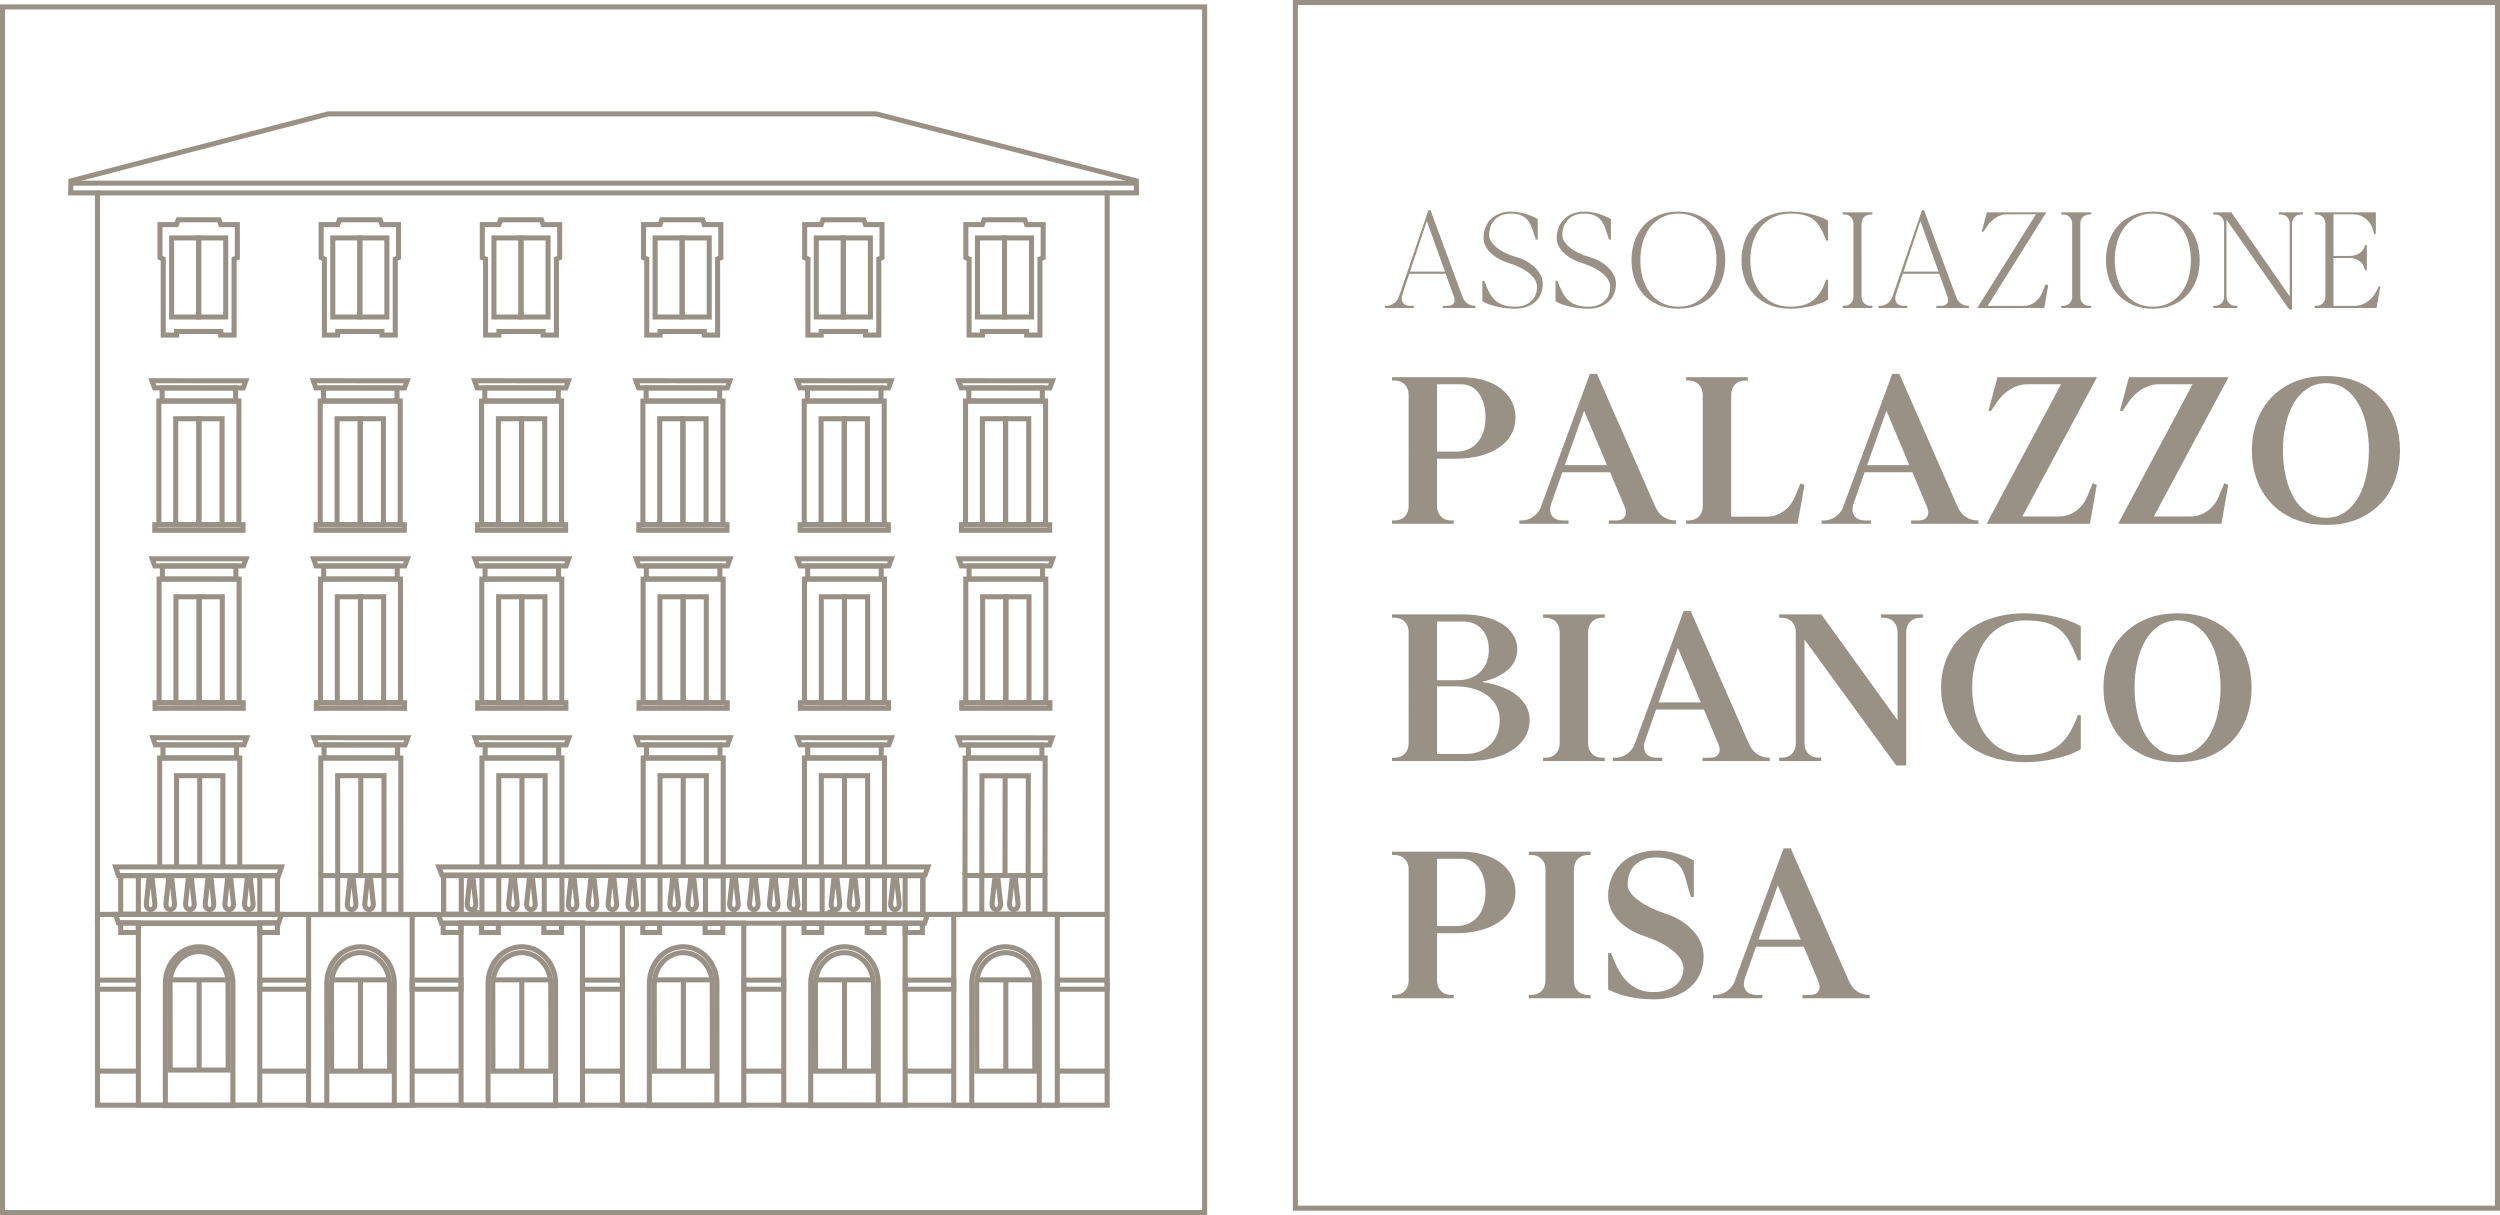 <?xml version="1.0" encoding="utf-8"?>
<!-- Generator: Adobe Illustrator 16.0.0, SVG Export Plug-In . SVG Version: 6.00 Build 0)  -->
<!DOCTYPE svg PUBLIC "-//W3C//DTD SVG 1.1//EN" "http://www.w3.org/Graphics/SVG/1.1/DTD/svg11.dtd">
<svg version="1.1" id="Livello_1" xmlns="http://www.w3.org/2000/svg" xmlns:xlink="http://www.w3.org/1999/xlink" x="0px" y="0px"
	 width="615.672px" height="299.244px" viewBox="0 0 615.672 299.244" enable-background="new 0 0 615.672 299.244"
	 xml:space="preserve">
<path id="Riquadro_Palazzo" fill="#999186" d="M297.287,299.244H0V1.086h297.288V299.244z M1.246,297.998h294.795V2.332H1.246
	V297.998z"/>
<g id="Palazzo">
	<polygon fill="none" stroke="#999186" stroke-width="1.246" stroke-miterlimit="10" points="279.842,44.545 215.774,28.048 
		80.765,28.048 17.466,44.542 17.406,47.504 24.004,47.504 24.004,272.179 272.656,272.179 272.656,47.504 279.88,47.504 	"/>
	
		<rect x="79.013" y="215.628" fill="none" stroke="#999186" stroke-width="1.246" stroke-miterlimit="10" width="19.705" height="9.565"/>
	
		<line fill="none" stroke="#999186" stroke-width="1.246" stroke-miterlimit="10" x1="83.159" y1="215.651" x2="83.158" y2="225.192"/>
	
		<line fill="none" stroke="#999186" stroke-width="1.246" stroke-miterlimit="10" x1="94.572" y1="215.651" x2="94.571" y2="225.192"/>
	<path fill="none" stroke="#999186" stroke-width="1.246" stroke-miterlimit="10" d="M91.235,223.932
		c0.255-0.107,0.465-0.319,0.583-0.592c0.225-0.516,0.091-1.077,0.033-1.615c-0.111-1.03-0.223-2.062-0.334-3.093
		c-0.064-0.589-0.127-1.178-0.191-1.767h-0.891c-0.022,0.176-0.062,0.617-0.066,0.649c-0.104,0.969-0.207,1.938-0.311,2.906
		c-0.049,0.46-0.099,0.922-0.148,1.383c-0.062,0.578-0.19,1.197,0.142,1.717c0.12,0.188,0.294,0.33,0.489,0.411
		C90.542,223.932,90.914,224.087,91.235,223.932z"/>
	<path fill="none" stroke="#999186" stroke-width="1.246" stroke-miterlimit="10" d="M86.937,223.932
		c0.255-0.107,0.465-0.319,0.583-0.592c0.225-0.516,0.091-1.077,0.033-1.615c-0.111-1.03-0.223-2.062-0.334-3.093
		c-0.064-0.589-0.127-1.178-0.191-1.767h-0.891c-0.022,0.176-0.062,0.617-0.066,0.649c-0.104,0.969-0.207,1.938-0.311,2.906
		c-0.049,0.46-0.099,0.922-0.148,1.383c-0.062,0.578-0.19,1.197,0.142,1.717c0.12,0.188,0.294,0.33,0.489,0.411
		C86.243,223.932,86.615,224.087,86.937,223.932z"/>
	
		<rect x="237.643" y="215.606" fill="none" stroke="#999186" stroke-width="1.246" stroke-miterlimit="10" width="19.706" height="9.509"/>
	
		<line fill="none" stroke="#999186" stroke-width="1.246" stroke-miterlimit="10" x1="241.79" y1="215.628" x2="241.79" y2="225.029"/>
	
		<line fill="none" stroke="#999186" stroke-width="1.246" stroke-miterlimit="10" x1="253.243" y1="215.574" x2="253.243" y2="225.083"/>
	<path fill="none" stroke="#999186" stroke-width="1.246" stroke-miterlimit="10" d="M250.012,223.932
		c0.255-0.107,0.465-0.319,0.583-0.592c0.225-0.516,0.091-1.077,0.033-1.615c-0.111-1.03-0.223-2.062-0.334-3.093
		c-0.064-0.589-0.127-1.178-0.191-1.767h-0.891c-0.022,0.176-0.062,0.617-0.066,0.649c-0.104,0.969-0.207,1.938-0.311,2.906
		c-0.05,0.46-0.099,0.922-0.148,1.383c-0.062,0.578-0.19,1.197,0.142,1.717c0.12,0.188,0.294,0.33,0.489,0.411
		C249.318,223.932,249.69,224.087,250.012,223.932z"/>
	<path fill="none" stroke="#999186" stroke-width="1.246" stroke-miterlimit="10" d="M245.714,223.932
		c0.255-0.107,0.465-0.319,0.583-0.592c0.225-0.516,0.091-1.077,0.033-1.615c-0.111-1.03-0.223-2.062-0.334-3.093
		c-0.064-0.589-0.127-1.178-0.191-1.767h-0.891c-0.022,0.176-0.062,0.617-0.066,0.649c-0.104,0.969-0.207,1.938-0.311,2.906
		c-0.05,0.46-0.099,0.922-0.148,1.383c-0.062,0.578-0.19,1.197,0.142,1.717c0.12,0.188,0.294,0.33,0.489,0.411
		C245.02,223.932,245.392,224.087,245.714,223.932z"/>
	
		<line fill="none" stroke="#999186" stroke-width="1.246" stroke-miterlimit="10" x1="279.617" y1="45.104" x2="17.406" y2="45.104"/>
	
		<line fill="none" stroke="#999186" stroke-width="1.246" stroke-miterlimit="10" x1="24.004" y1="47.504" x2="272.655" y2="47.504"/>
	
		<rect x="109.245" y="215.61" fill="none" stroke="#999186" stroke-width="1.246" stroke-miterlimit="10" width="118.014" height="9.583"/>
	
		<line fill="none" stroke="#999186" stroke-width="1.246" stroke-miterlimit="10" x1="34.075" y1="227.433" x2="63.972" y2="227.433"/>
	<polyline fill="none" stroke="#999186" stroke-width="1.246" stroke-miterlimit="10" points="272.656,225.193 24.004,225.193 
		24.004,227.433 	"/>
	
		<rect x="109.245" y="215.644" fill="none" stroke="#999186" stroke-width="1.246" stroke-miterlimit="10" width="4.356" height="9.516"/>
	
		<rect x="118.685" y="215.644" fill="none" stroke="#999186" stroke-width="1.246" stroke-miterlimit="10" width="4.146" height="9.516"/>
	
		<rect x="134.035" y="215.61" fill="none" stroke="#999186" stroke-width="1.246" stroke-miterlimit="10" width="4.356" height="9.515"/>
	
		<rect x="158.412" y="215.61" fill="none" stroke="#999186" stroke-width="1.246" stroke-miterlimit="10" width="4.133" height="9.515"/>
	<path fill="none" stroke="#999186" stroke-width="1.246" stroke-miterlimit="10" d="M116.458,223.932
		c0.255-0.107,0.465-0.319,0.583-0.592c0.225-0.516,0.091-1.077,0.033-1.615c-0.111-1.03-0.223-2.062-0.334-3.093
		c-0.064-0.589-0.127-1.178-0.191-1.767h-0.891c-0.022,0.176-0.062,0.617-0.066,0.649c-0.104,0.969-0.207,1.938-0.311,2.906
		c-0.049,0.46-0.099,0.922-0.148,1.383c-0.062,0.578-0.19,1.197,0.142,1.717c0.12,0.188,0.294,0.33,0.489,0.411
		C115.763,223.932,116.135,224.087,116.458,223.932z"/>
	<path fill="none" stroke="#999186" stroke-width="1.246" stroke-miterlimit="10" d="M131.102,223.932
		c0.255-0.107,0.465-0.319,0.583-0.592c0.225-0.516,0.091-1.077,0.033-1.615c-0.111-1.03-0.223-2.062-0.334-3.093
		c-0.064-0.589-0.127-1.178-0.191-1.767h-0.891c-0.022,0.176-0.062,0.617-0.066,0.649c-0.104,0.969-0.207,1.938-0.311,2.906
		c-0.049,0.46-0.099,0.922-0.148,1.383c-0.062,0.578-0.19,1.197,0.142,1.717c0.12,0.188,0.294,0.33,0.489,0.411
		C130.407,223.932,130.779,224.087,131.102,223.932z"/>
	<path fill="none" stroke="#999186" stroke-width="1.246" stroke-miterlimit="10" d="M126.667,223.932
		c0.255-0.107,0.465-0.319,0.583-0.592c0.225-0.516,0.091-1.077,0.033-1.615c-0.111-1.03-0.223-2.062-0.334-3.093
		c-0.064-0.589-0.127-1.178-0.191-1.767h-0.891c-0.022,0.176-0.062,0.617-0.066,0.649c-0.104,0.969-0.207,1.938-0.311,2.906
		c-0.049,0.46-0.099,0.922-0.148,1.383c-0.062,0.578-0.19,1.197,0.142,1.717c0.12,0.188,0.294,0.33,0.489,0.411
		C125.973,223.932,126.345,224.087,126.667,223.932z"/>
	<path fill="none" stroke="#999186" stroke-width="1.246" stroke-miterlimit="10" d="M146.258,223.932
		c0.255-0.107,0.465-0.319,0.583-0.592c0.225-0.516,0.091-1.077,0.033-1.615c-0.111-1.03-0.223-2.062-0.334-3.093
		c-0.064-0.589-0.127-1.178-0.191-1.767h-0.891c-0.022,0.176-0.062,0.617-0.066,0.649c-0.104,0.969-0.207,1.938-0.311,2.906
		c-0.049,0.46-0.099,0.922-0.148,1.383c-0.062,0.578-0.19,1.197,0.142,1.717c0.12,0.188,0.294,0.33,0.489,0.411
		C145.563,223.932,145.936,224.087,146.258,223.932z"/>
	<path fill="none" stroke="#999186" stroke-width="1.246" stroke-miterlimit="10" d="M141.36,223.932
		c0.255-0.107,0.465-0.319,0.583-0.592c0.225-0.516,0.091-1.077,0.033-1.615c-0.111-1.03-0.223-2.062-0.334-3.093
		c-0.064-0.589-0.127-1.178-0.191-1.767h-0.891c-0.022,0.176-0.062,0.617-0.066,0.649c-0.104,0.969-0.207,1.938-0.311,2.906
		c-0.049,0.46-0.099,0.922-0.148,1.383c-0.062,0.578-0.19,1.197,0.142,1.717c0.12,0.188,0.294,0.33,0.489,0.411
		C140.666,223.932,141.038,224.087,141.36,223.932z"/>
	<path fill="none" stroke="#999186" stroke-width="1.246" stroke-miterlimit="10" d="M151.155,223.932
		c0.255-0.107,0.465-0.319,0.583-0.592c0.225-0.516,0.091-1.077,0.033-1.615c-0.111-1.03-0.223-2.062-0.334-3.093
		c-0.064-0.589-0.127-1.178-0.191-1.767h-0.891c-0.022,0.176-0.062,0.617-0.066,0.649c-0.104,0.969-0.207,1.938-0.311,2.906
		c-0.049,0.46-0.099,0.922-0.148,1.383c-0.062,0.578-0.19,1.197,0.142,1.717c0.12,0.188,0.294,0.33,0.489,0.411
		C150.461,223.932,150.833,224.087,151.155,223.932z"/>
	<path fill="none" stroke="#999186" stroke-width="1.246" stroke-miterlimit="10" d="M156.053,223.932
		c0.255-0.107,0.465-0.319,0.583-0.592c0.225-0.516,0.091-1.077,0.033-1.615c-0.111-1.03-0.223-2.062-0.334-3.093
		c-0.064-0.589-0.127-1.178-0.191-1.767h-0.891c-0.022,0.176-0.062,0.617-0.066,0.649c-0.104,0.969-0.207,1.938-0.311,2.906
		c-0.049,0.46-0.099,0.922-0.148,1.383c-0.062,0.578-0.19,1.197,0.142,1.717c0.12,0.188,0.294,0.33,0.489,0.411
		C155.359,223.932,155.731,224.087,156.053,223.932z"/>
	
		<rect x="29.719" y="215.647" fill="none" stroke="#999186" stroke-width="1.246" stroke-miterlimit="10" width="4.356" height="9.516"/>
	
		<rect x="63.971" y="215.652" fill="none" stroke="#999186" stroke-width="1.246" stroke-miterlimit="10" width="4.356" height="9.515"/>
	<path fill="none" stroke="#999186" stroke-width="1.246" stroke-miterlimit="10" d="M51.952,223.932
		c0.255-0.107,0.465-0.319,0.583-0.592c0.225-0.516,0.091-1.077,0.033-1.615c-0.111-1.03-0.223-2.062-0.334-3.093
		c-0.064-0.589-0.127-1.178-0.191-1.767h-0.891c-0.022,0.176-0.062,0.617-0.066,0.649c-0.104,0.969-0.207,1.938-0.311,2.906
		c-0.049,0.46-0.099,0.922-0.148,1.383c-0.062,0.578-0.19,1.197,0.142,1.717c0.12,0.188,0.294,0.33,0.489,0.411
		C51.258,223.932,51.63,224.087,51.952,223.932z"/>
	<path fill="none" stroke="#999186" stroke-width="1.246" stroke-miterlimit="10" d="M47.113,223.932
		c0.255-0.107,0.465-0.319,0.583-0.592c0.225-0.516,0.091-1.077,0.033-1.615c-0.111-1.03-0.223-2.062-0.334-3.093
		c-0.064-0.589-0.127-1.178-0.191-1.767h-0.891c-0.022,0.176-0.062,0.617-0.066,0.649c-0.104,0.969-0.207,1.938-0.311,2.906
		c-0.049,0.46-0.099,0.922-0.148,1.383c-0.062,0.578-0.19,1.197,0.142,1.717c0.12,0.188,0.294,0.33,0.489,0.411
		C46.419,223.932,46.792,224.087,47.113,223.932z"/>
	<path fill="none" stroke="#999186" stroke-width="1.246" stroke-miterlimit="10" d="M42.274,223.932
		c0.255-0.107,0.465-0.319,0.583-0.592c0.225-0.516,0.091-1.077,0.033-1.615c-0.111-1.03-0.223-2.062-0.334-3.093
		c-0.064-0.589-0.127-1.178-0.191-1.767h-0.891c-0.022,0.176-0.062,0.617-0.066,0.649c-0.104,0.969-0.207,1.938-0.311,2.906
		c-0.049,0.46-0.099,0.922-0.148,1.383c-0.062,0.578-0.19,1.197,0.142,1.717c0.12,0.188,0.294,0.33,0.489,0.411
		C41.581,223.932,41.953,224.087,42.274,223.932z"/>
	<path fill="none" stroke="#999186" stroke-width="1.246" stroke-miterlimit="10" d="M61.63,223.932
		c0.255-0.107,0.465-0.319,0.583-0.592c0.225-0.516,0.091-1.077,0.033-1.615c-0.111-1.03-0.223-2.062-0.334-3.093
		c-0.064-0.589-0.127-1.178-0.191-1.767H60.83c-0.022,0.176-0.062,0.617-0.066,0.649c-0.104,0.969-0.207,1.938-0.311,2.906
		c-0.049,0.46-0.099,0.922-0.148,1.383c-0.062,0.578-0.19,1.197,0.142,1.717c0.12,0.188,0.294,0.33,0.489,0.411
		C60.936,223.932,61.308,224.087,61.63,223.932z"/>
	<path fill="none" stroke="#999186" stroke-width="1.246" stroke-miterlimit="10" d="M56.792,223.932
		c0.255-0.107,0.465-0.319,0.583-0.592c0.225-0.516,0.091-1.077,0.033-1.615c-0.111-1.03-0.223-2.062-0.334-3.093
		c-0.064-0.589-0.127-1.178-0.191-1.767h-0.891c-0.022,0.176-0.062,0.617-0.066,0.649c-0.104,0.969-0.207,1.938-0.311,2.906
		c-0.049,0.46-0.099,0.922-0.148,1.383c-0.062,0.578-0.19,1.197,0.142,1.717c0.12,0.188,0.294,0.33,0.489,0.411
		C56.097,223.932,56.469,224.087,56.792,223.932z"/>
	<path fill="none" stroke="#999186" stroke-width="1.246" stroke-miterlimit="10" d="M37.436,223.932
		c0.255-0.107,0.465-0.319,0.583-0.592c0.225-0.516,0.091-1.077,0.033-1.615c-0.111-1.03-0.223-2.062-0.334-3.093
		c-0.064-0.589-0.127-1.178-0.191-1.767h-0.891c-0.022,0.176-0.062,0.617-0.066,0.649c-0.104,0.969-0.207,1.938-0.311,2.906
		c-0.049,0.46-0.099,0.922-0.148,1.383c-0.062,0.578-0.19,1.197,0.142,1.717c0.12,0.188,0.294,0.33,0.489,0.411
		C36.742,223.932,37.114,224.087,37.436,223.932z"/>
	
		<rect x="63.971" y="227.292" fill="none" stroke="#999186" stroke-width="1.246" stroke-miterlimit="10" width="4.356" height="2.348"/>
	
		<rect x="29.719" y="227.292" fill="none" stroke="#999186" stroke-width="1.246" stroke-miterlimit="10" width="4.356" height="2.354"/>
	
		<rect x="109.139" y="227.352" fill="none" stroke="#999186" stroke-width="1.246" stroke-miterlimit="10" width="4.356" height="2.283"/>
	
		<rect x="118.579" y="227.352" fill="none" stroke="#999186" stroke-width="1.246" stroke-miterlimit="10" width="4.146" height="2.294"/>
	
		<rect x="158.294" y="227.352" fill="none" stroke="#999186" stroke-width="1.246" stroke-miterlimit="10" width="4.133" height="2.294"/>
	
		<rect x="133.929" y="227.352" fill="none" stroke="#999186" stroke-width="1.246" stroke-miterlimit="10" width="4.356" height="2.283"/>
	
		<rect x="63.972" y="241.368" fill="none" stroke="#999186" stroke-width="1.246" stroke-miterlimit="10" width="12.024" height="2.24"/>
	
		<rect x="24.001" y="241.368" fill="none" stroke="#999186" stroke-width="1.246" stroke-miterlimit="10" width="10.073" height="2.24"/>
	
		<rect x="143.446" y="241.368" fill="none" stroke="#999186" stroke-width="1.246" stroke-miterlimit="10" width="9.828" height="2.24"/>
	
		<rect x="260.383" y="241.369" fill="none" stroke="#999186" stroke-width="1.246" stroke-miterlimit="10" width="12.271" height="2.24"/>
	
		<rect x="222.917" y="241.368" fill="none" stroke="#999186" stroke-width="1.246" stroke-miterlimit="10" width="11.962" height="2.24"/>
	
		<rect x="183.171" y="241.368" fill="none" stroke="#999186" stroke-width="1.246" stroke-miterlimit="10" width="9.849" height="2.24"/>
	
		<rect x="101.5" y="241.368" fill="none" stroke="#999186" stroke-width="1.246" stroke-miterlimit="10" width="12.05" height="2.24"/>
	<polygon fill="none" stroke="#999186" stroke-width="1.246" stroke-miterlimit="10" points="234.878,225.193 234.878,239.789 
		234.878,242.143 234.878,272.229 260.383,272.229 260.383,242.143 260.383,239.789 260.383,225.193 	"/>
	<polygon fill="none" stroke="#999186" stroke-width="1.246" stroke-miterlimit="10" points="193.02,227.352 193.02,240.346 
		193.02,242.66 193.02,272.179 222.917,272.179 222.917,242.66 222.917,240.346 222.917,227.352 	"/>
	<polygon fill="none" stroke="#999186" stroke-width="1.246" stroke-miterlimit="10" points="153.274,227.352 153.274,240.341 
		153.274,242.656 153.274,272.185 183.171,272.185 183.171,242.656 183.171,240.341 183.171,227.352 	"/>
	<polygon fill="none" stroke="#999186" stroke-width="1.246" stroke-miterlimit="10" points="113.549,227.293 113.549,240.304 
		113.549,242.62 113.549,272.179 143.446,272.179 143.446,242.62 143.446,240.304 143.446,227.293 	"/>
	<polygon fill="none" stroke="#999186" stroke-width="1.246" stroke-miterlimit="10" points="75.995,225.233 75.995,239.816 
		75.995,242.169 75.995,272.229 101.5,272.229 101.5,242.169 101.5,239.816 101.5,225.233 	"/>
	<polygon fill="none" stroke="#999186" stroke-width="1.246" stroke-miterlimit="10" points="34.075,227.433 34.075,240.398 
		34.075,242.709 34.075,272.185 63.972,272.185 63.972,242.709 63.972,240.398 63.972,227.433 	"/>
	
		<line fill="none" stroke="#999186" stroke-width="1.246" stroke-miterlimit="10" x1="240.526" y1="241.312" x2="254.836" y2="241.312"/>
	
		<line fill="none" stroke="#999186" stroke-width="1.246" stroke-miterlimit="10" x1="135.563" y1="241.312" x2="121.357" y2="241.312"/>
	
		<line fill="none" stroke="#999186" stroke-width="1.246" stroke-miterlimit="10" x1="175.401" y1="241.312" x2="161.196" y2="241.312"/>
	
		<line fill="none" stroke="#999186" stroke-width="1.246" stroke-miterlimit="10" x1="215.126" y1="241.312" x2="200.816" y2="241.312"/>
	
		<line fill="none" stroke="#999186" stroke-width="1.246" stroke-miterlimit="10" x1="95.84" y1="241.312" x2="81.635" y2="241.312"/>
	
		<line fill="none" stroke="#999186" stroke-width="1.246" stroke-miterlimit="10" x1="56.125" y1="241.312" x2="41.984" y2="241.312"/>
	
		<line fill="none" stroke="#999186" stroke-width="1.246" stroke-miterlimit="10" x1="49.025" y1="272.236" x2="51.127" y2="272.236"/>
	<path fill="none" stroke="#999186" stroke-width="1.246" stroke-miterlimit="10" d="M207.971,233.15
		c-4.593,0-8.317,4.052-8.317,9.051v30.079h16.634v-30.079C216.288,237.202,212.564,233.15,207.971,233.15z"/>
	<path fill="none" stroke="#999186" stroke-width="1.246" stroke-miterlimit="10" d="M247.631,233.15
		c-4.593,0-8.317,4.052-8.317,9.051v30.079h16.634v-30.079C255.948,237.202,252.224,233.15,247.631,233.15z"/>
	<path fill="none" stroke="#999186" stroke-width="1.246" stroke-miterlimit="10" d="M168.236,233.15
		c-4.593,0-8.317,4.052-8.317,9.051v30.079h16.634v-30.079C176.553,237.202,172.829,233.15,168.236,233.15z"/>
	<path fill="none" stroke="#999186" stroke-width="1.246" stroke-miterlimit="10" d="M128.514,233.15
		c-4.593,0-8.317,4.052-8.317,9.051v30.079h16.634v-30.079C136.831,237.202,133.106,233.15,128.514,233.15z"/>
	<path fill="none" stroke="#999186" stroke-width="1.246" stroke-miterlimit="10" d="M88.791,233.15
		c-4.593,0-8.317,4.052-8.317,9.051v30.079h16.634v-30.079C97.108,237.202,93.384,233.15,88.791,233.15z"/>
	<path fill="none" stroke="#999186" stroke-width="1.246" stroke-miterlimit="10" d="M49.041,233.15
		c-4.593,0-8.317,4.052-8.317,9.051v30.079h16.634v-30.079C57.357,237.202,53.633,233.15,49.041,233.15z"/>
	
		<line fill="none" stroke="#999186" stroke-width="1.246" stroke-miterlimit="10" x1="272.686" y1="263.784" x2="260.527" y2="263.784"/>
	
		<line fill="none" stroke="#999186" stroke-width="1.246" stroke-miterlimit="10" x1="33.845" y1="263.784" x2="24.034" y2="263.784"/>
	
		<line fill="none" stroke="#999186" stroke-width="1.246" stroke-miterlimit="10" x1="75.923" y1="263.784" x2="63.972" y2="263.784"/>
	
		<line fill="none" stroke="#999186" stroke-width="1.246" stroke-miterlimit="10" x1="113.549" y1="263.784" x2="101.568" y2="263.784"/>
	
		<line fill="none" stroke="#999186" stroke-width="1.246" stroke-miterlimit="10" x1="153.274" y1="263.784" x2="143.604" y2="263.784"/>
	
		<line fill="none" stroke="#999186" stroke-width="1.246" stroke-miterlimit="10" x1="193.02" y1="263.784" x2="183.171" y2="263.784"/>
	
		<line fill="none" stroke="#999186" stroke-width="1.246" stroke-miterlimit="10" x1="234.878" y1="263.784" x2="222.917" y2="263.784"/>
	<path fill="none" stroke="#999186" stroke-width="1.246" stroke-miterlimit="10" d="M168.264,234.61
		c-3.942,0-7.138,3.478-7.138,7.768l0.035,21.406h14.276l-0.035-21.406C175.401,238.088,172.206,234.61,168.264,234.61z"/>
	<path fill="none" stroke="#999186" stroke-width="1.246" stroke-miterlimit="10" d="M207.954,234.61
		c-3.942,0-7.139,3.478-7.139,7.768l0.035,21.406h14.276l-0.035-21.406C215.091,238.088,211.896,234.61,207.954,234.61z"/>
	<path fill="none" stroke="#999186" stroke-width="1.246" stroke-miterlimit="10" d="M247.664,234.61
		c-3.942,0-7.138,3.478-7.138,7.768l0.035,21.406h14.276l-0.035-21.406C254.802,238.088,251.606,234.61,247.664,234.61z"/>
	<path fill="none" stroke="#999186" stroke-width="1.246" stroke-miterlimit="10" d="M49.022,234.349
		c-3.942,0-7.138,3.478-7.138,7.768l0.035,21.406h14.276l-0.035-21.406C56.161,237.826,52.964,234.349,49.022,234.349z"/>
	<path fill="none" stroke="#999186" stroke-width="1.246" stroke-miterlimit="10" d="M88.773,234.61
		c-3.942,0-7.138,3.478-7.138,7.768l0.035,21.406h14.276l-0.035-21.406C95.912,238.088,92.716,234.61,88.773,234.61z"/>
	<path fill="none" stroke="#999186" stroke-width="1.246" stroke-miterlimit="10" d="M128.496,234.61
		c-3.942,0-7.138,3.478-7.138,7.768l0.035,21.406h14.276l-0.035-21.406C135.634,238.088,132.438,234.61,128.496,234.61z"/>
	
		<line fill="none" stroke="#999186" stroke-width="1.246" stroke-miterlimit="10" x1="168.299" y1="241.312" x2="168.299" y2="263.784"/>
	
		<line fill="none" stroke="#999186" stroke-width="1.246" stroke-miterlimit="10" x1="207.971" y1="241.479" x2="207.971" y2="263.952"/>
	
		<line fill="none" stroke="#999186" stroke-width="1.246" stroke-miterlimit="10" x1="247.701" y1="241.478" x2="247.701" y2="263.951"/>
	
		<line fill="none" stroke="#999186" stroke-width="1.246" stroke-miterlimit="10" x1="128.498" y1="241.208" x2="128.498" y2="263.682"/>
	
		<line fill="none" stroke="#999186" stroke-width="1.246" stroke-miterlimit="10" x1="88.769" y1="241.311" x2="88.769" y2="263.784"/>
	
		<line fill="none" stroke="#999186" stroke-width="1.246" stroke-miterlimit="10" x1="49.041" y1="241.311" x2="49.041" y2="263.522"/>
	<polygon fill="none" stroke="#999186" stroke-width="1.246" stroke-miterlimit="10" points="99.775,183.436 77.938,183.426 
		77.306,181.669 100.418,181.681 	"/>
	
		<rect x="79.808" y="183.455" fill="none" stroke="#999186" stroke-width="1.246" stroke-miterlimit="10" width="18.105" height="3.213"/>
	<polyline fill="none" stroke="#999186" stroke-width="1.246" stroke-miterlimit="10" points="79.013,215.628 79.007,186.668 
		98.712,186.668 98.719,215.628 	"/>
	<polyline fill="none" stroke="#999186" stroke-width="1.246" stroke-miterlimit="10" points="94.572,215.651 94.566,191.027 
		88.859,191.027 	"/>
	<polyline fill="none" stroke="#999186" stroke-width="1.246" stroke-miterlimit="10" points="88.866,215.651 88.86,191.027 
		83.153,191.027 83.159,215.651 	"/>
	<polygon fill="none" stroke="#999186" stroke-width="1.246" stroke-miterlimit="10" points="258.452,183.462 236.614,183.452 
		235.982,181.696 259.094,181.707 	"/>
	
		<rect x="238.484" y="183.481" fill="none" stroke="#999186" stroke-width="1.246" stroke-miterlimit="10" width="18.105" height="3.214"/>
	<polyline fill="none" stroke="#999186" stroke-width="1.246" stroke-miterlimit="10" points="237.644,215.605 237.684,186.695 
		257.389,186.695 257.35,215.605 	"/>
	<polyline fill="none" stroke="#999186" stroke-width="1.246" stroke-miterlimit="10" points="253.203,215.628 253.243,191.055 
		247.536,191.055 	"/>
	<polyline fill="none" stroke="#999186" stroke-width="1.246" stroke-miterlimit="10" points="247.497,215.628 247.537,191.055 
		241.83,191.055 241.79,215.628 	"/>
	<polygon fill="none" stroke="#999186" stroke-width="1.246" stroke-miterlimit="10" points="60.102,183.437 38.265,183.427 
		37.633,181.671 60.745,181.682 	"/>
	
		<rect x="40.134" y="183.457" fill="none" stroke="#999186" stroke-width="1.246" stroke-miterlimit="10" width="18.105" height="3.213"/>
	<polyline fill="none" stroke="#999186" stroke-width="1.246" stroke-miterlimit="10" points="39.333,213.503 39.333,186.67 
		59.04,186.67 59.04,213.503 	"/>
	<polyline fill="none" stroke="#999186" stroke-width="1.246" stroke-miterlimit="10" points="54.893,213.503 54.893,191.028 
		49.186,191.028 	"/>
	<polyline fill="none" stroke="#999186" stroke-width="1.246" stroke-miterlimit="10" points="49.187,213.503 49.187,191.028 
		43.479,191.028 43.479,213.503 	"/>
	<polygon fill="none" stroke="#999186" stroke-width="1.246" stroke-miterlimit="10" points="139.453,183.437 117.616,183.427 
		116.984,181.671 140.096,181.682 	"/>
	
		<rect x="119.486" y="183.457" fill="none" stroke="#999186" stroke-width="1.246" stroke-miterlimit="10" width="18.105" height="3.213"/>
	<polyline fill="none" stroke="#999186" stroke-width="1.246" stroke-miterlimit="10" points="118.685,213.503 118.685,186.67 
		138.391,186.67 138.391,213.503 	"/>
	<polyline fill="none" stroke="#999186" stroke-width="1.246" stroke-miterlimit="10" points="134.244,213.503 134.244,191.028 
		128.537,191.028 	"/>
	<polyline fill="none" stroke="#999186" stroke-width="1.246" stroke-miterlimit="10" points="128.538,213.503 128.538,191.028 
		122.831,191.028 122.831,213.503 	"/>
	<polygon fill="none" stroke="#999186" stroke-width="1.246" stroke-miterlimit="10" points="179.167,183.437 157.33,183.427 
		156.698,181.671 179.81,181.682 	"/>
	
		<rect x="159.2" y="183.457" fill="none" stroke="#999186" stroke-width="1.246" stroke-miterlimit="10" width="18.105" height="3.213"/>
	<polyline fill="none" stroke="#999186" stroke-width="1.246" stroke-miterlimit="10" points="158.399,213.503 158.399,186.67 
		178.105,186.67 178.105,213.503 	"/>
	<polyline fill="none" stroke="#999186" stroke-width="1.246" stroke-miterlimit="10" points="173.958,213.503 173.958,191.028 
		168.251,191.028 	"/>
	<polyline fill="none" stroke="#999186" stroke-width="1.246" stroke-miterlimit="10" points="168.252,213.503 168.252,191.028 
		162.545,191.028 162.545,213.503 	"/>
	<polygon fill="none" stroke="#999186" stroke-width="1.246" stroke-miterlimit="10" points="218.881,183.437 197.044,183.427 
		196.413,181.671 219.524,181.682 	"/>
	
		<rect x="198.914" y="183.457" fill="none" stroke="#999186" stroke-width="1.246" stroke-miterlimit="10" width="18.105" height="3.213"/>
	<polyline fill="none" stroke="#999186" stroke-width="1.246" stroke-miterlimit="10" points="198.113,213.503 198.113,186.67 
		217.819,186.67 217.819,213.503 	"/>
	<polyline fill="none" stroke="#999186" stroke-width="1.246" stroke-miterlimit="10" points="213.673,213.503 213.673,191.028 
		207.966,191.028 	"/>
	<polyline fill="none" stroke="#999186" stroke-width="1.246" stroke-miterlimit="10" points="207.966,213.503 207.966,191.028 
		202.259,191.028 202.259,213.503 	"/>
	<polygon fill="none" stroke="#999186" stroke-width="1.246" stroke-miterlimit="10" points="59.954,139.376 38.116,139.366 
		37.484,137.61 60.596,137.622 	"/>
	
		<rect x="39.986" y="139.397" fill="none" stroke="#999186" stroke-width="1.246" stroke-miterlimit="10" width="18.105" height="3.213"/>
	
		<rect x="39.185" y="142.61" fill="none" stroke="#999186" stroke-width="1.246" stroke-miterlimit="10" width="19.706" height="30.451"/>
	
		<rect x="38.179" y="173.062" fill="none" stroke="#999186" stroke-width="1.246" stroke-miterlimit="10" width="21.718" height="1.363"/>
	
		<rect x="49.038" y="146.969" fill="none" stroke="#999186" stroke-width="1.246" stroke-miterlimit="10" width="5.707" height="26.093"/>
	
		<rect x="43.332" y="146.969" fill="none" stroke="#999186" stroke-width="1.246" stroke-miterlimit="10" width="5.707" height="26.093"/>
	<polygon fill="none" stroke="#999186" stroke-width="1.246" stroke-miterlimit="10" points="99.686,139.376 77.849,139.366 
		77.217,137.61 100.329,137.622 	"/>
	
		<rect x="79.718" y="139.397" fill="none" stroke="#999186" stroke-width="1.246" stroke-miterlimit="10" width="18.105" height="3.213"/>
	
		<rect x="78.917" y="142.61" fill="none" stroke="#999186" stroke-width="1.246" stroke-miterlimit="10" width="19.706" height="30.451"/>
	
		<rect x="77.911" y="173.062" fill="none" stroke="#999186" stroke-width="1.246" stroke-miterlimit="10" width="21.718" height="1.363"/>
	
		<rect x="88.77" y="146.969" fill="none" stroke="#999186" stroke-width="1.246" stroke-miterlimit="10" width="5.707" height="26.093"/>
	
		<rect x="83.063" y="146.969" fill="none" stroke="#999186" stroke-width="1.246" stroke-miterlimit="10" width="5.707" height="26.093"/>
	<polygon fill="none" stroke="#999186" stroke-width="1.246" stroke-miterlimit="10" points="139.417,139.376 117.581,139.366 
		116.948,137.61 140.061,137.622 	"/>
	
		<rect x="119.45" y="139.397" fill="none" stroke="#999186" stroke-width="1.246" stroke-miterlimit="10" width="18.105" height="3.213"/>
	
		<rect x="118.648" y="142.61" fill="none" stroke="#999186" stroke-width="1.246" stroke-miterlimit="10" width="19.706" height="30.451"/>
	
		<rect x="117.643" y="173.062" fill="none" stroke="#999186" stroke-width="1.246" stroke-miterlimit="10" width="21.718" height="1.363"/>
	
		<rect x="128.502" y="146.969" fill="none" stroke="#999186" stroke-width="1.246" stroke-miterlimit="10" width="5.707" height="26.093"/>
	
		<rect x="122.796" y="146.969" fill="none" stroke="#999186" stroke-width="1.246" stroke-miterlimit="10" width="5.707" height="26.093"/>
	<polygon fill="none" stroke="#999186" stroke-width="1.246" stroke-miterlimit="10" points="179.15,139.376 157.313,139.366 
		156.681,137.61 179.792,137.622 	"/>
	
		<rect x="159.182" y="139.397" fill="none" stroke="#999186" stroke-width="1.246" stroke-miterlimit="10" width="18.105" height="3.213"/>
	
		<rect x="158.381" y="142.61" fill="none" stroke="#999186" stroke-width="1.246" stroke-miterlimit="10" width="19.706" height="30.451"/>
	
		<rect x="157.375" y="173.062" fill="none" stroke="#999186" stroke-width="1.246" stroke-miterlimit="10" width="21.718" height="1.363"/>
	
		<rect x="168.234" y="146.969" fill="none" stroke="#999186" stroke-width="1.246" stroke-miterlimit="10" width="5.707" height="26.093"/>
	
		<rect x="162.528" y="146.969" fill="none" stroke="#999186" stroke-width="1.246" stroke-miterlimit="10" width="5.707" height="26.093"/>
	<polygon fill="none" stroke="#999186" stroke-width="1.246" stroke-miterlimit="10" points="218.882,139.376 197.045,139.366 
		196.413,137.61 219.525,137.622 	"/>
	
		<rect x="198.914" y="139.397" fill="none" stroke="#999186" stroke-width="1.246" stroke-miterlimit="10" width="18.105" height="3.213"/>
	
		<rect x="198.114" y="142.61" fill="none" stroke="#999186" stroke-width="1.246" stroke-miterlimit="10" width="19.707" height="30.451"/>
	
		<rect x="197.107" y="173.062" fill="none" stroke="#999186" stroke-width="1.246" stroke-miterlimit="10" width="21.718" height="1.363"/>
	
		<rect x="207.966" y="146.969" fill="none" stroke="#999186" stroke-width="1.246" stroke-miterlimit="10" width="5.707" height="26.093"/>
	
		<rect x="202.26" y="146.969" fill="none" stroke="#999186" stroke-width="1.246" stroke-miterlimit="10" width="5.707" height="26.093"/>
	<polygon fill="none" stroke="#999186" stroke-width="1.246" stroke-miterlimit="10" points="258.614,139.376 236.777,139.366 
		236.145,137.61 259.257,137.622 	"/>
	
		<rect x="238.647" y="139.397" fill="none" stroke="#999186" stroke-width="1.246" stroke-miterlimit="10" width="18.105" height="3.213"/>
	
		<rect x="237.846" y="142.61" fill="none" stroke="#999186" stroke-width="1.246" stroke-miterlimit="10" width="19.706" height="30.451"/>
	
		<rect x="236.84" y="173.062" fill="none" stroke="#999186" stroke-width="1.246" stroke-miterlimit="10" width="21.718" height="1.363"/>
	
		<rect x="247.698" y="146.969" fill="none" stroke="#999186" stroke-width="1.246" stroke-miterlimit="10" width="5.707" height="26.093"/>
	
		<rect x="241.992" y="146.969" fill="none" stroke="#999186" stroke-width="1.246" stroke-miterlimit="10" width="5.707" height="26.093"/>
	<polygon fill="none" stroke="#999186" stroke-width="1.246" stroke-miterlimit="10" points="59.896,95.532 38.059,95.522 
		37.427,93.767 60.539,93.777 	"/>
	
		<rect x="39.929" y="95.552" fill="none" stroke="#999186" stroke-width="1.246" stroke-miterlimit="10" width="18.105" height="3.213"/>
	
		<rect x="39.128" y="98.767" fill="none" stroke="#999186" stroke-width="1.246" stroke-miterlimit="10" width="19.706" height="30.451"/>
	
		<rect x="38.122" y="129.218" fill="none" stroke="#999186" stroke-width="1.246" stroke-miterlimit="10" width="21.718" height="1.363"/>
	
		<rect x="48.979" y="103.125" fill="none" stroke="#999186" stroke-width="1.246" stroke-miterlimit="10" width="5.707" height="26.093"/>
	
		<rect x="43.274" y="103.125" fill="none" stroke="#999186" stroke-width="1.246" stroke-miterlimit="10" width="5.707" height="26.093"/>
	<polygon fill="none" stroke="#999186" stroke-width="1.246" stroke-miterlimit="10" points="99.628,95.532 77.791,95.522 
		77.159,93.767 100.271,93.777 	"/>
	
		<rect x="79.661" y="95.552" fill="none" stroke="#999186" stroke-width="1.246" stroke-miterlimit="10" width="18.105" height="3.213"/>
	
		<rect x="78.86" y="98.767" fill="none" stroke="#999186" stroke-width="1.246" stroke-miterlimit="10" width="19.706" height="30.451"/>
	
		<rect x="77.854" y="129.218" fill="none" stroke="#999186" stroke-width="1.246" stroke-miterlimit="10" width="21.718" height="1.363"/>
	
		<rect x="88.713" y="103.125" fill="none" stroke="#999186" stroke-width="1.246" stroke-miterlimit="10" width="5.707" height="26.093"/>
	
		<rect x="83.006" y="103.125" fill="none" stroke="#999186" stroke-width="1.246" stroke-miterlimit="10" width="5.707" height="26.093"/>
	<polygon fill="none" stroke="#999186" stroke-width="1.246" stroke-miterlimit="10" points="139.36,95.532 117.523,95.522 
		116.891,93.767 140.003,93.777 	"/>
	
		<rect x="119.393" y="95.552" fill="none" stroke="#999186" stroke-width="1.246" stroke-miterlimit="10" width="18.105" height="3.213"/>
	
		<rect x="118.592" y="98.767" fill="none" stroke="#999186" stroke-width="1.246" stroke-miterlimit="10" width="19.706" height="30.451"/>
	
		<rect x="117.586" y="129.218" fill="none" stroke="#999186" stroke-width="1.246" stroke-miterlimit="10" width="21.718" height="1.363"/>
	
		<rect x="128.445" y="103.125" fill="none" stroke="#999186" stroke-width="1.246" stroke-miterlimit="10" width="5.707" height="26.093"/>
	
		<rect x="122.738" y="103.125" fill="none" stroke="#999186" stroke-width="1.246" stroke-miterlimit="10" width="5.707" height="26.093"/>
	<polygon fill="none" stroke="#999186" stroke-width="1.246" stroke-miterlimit="10" points="179.092,95.532 157.255,95.522 
		156.623,93.767 179.735,93.777 	"/>
	
		<rect x="159.125" y="95.552" fill="none" stroke="#999186" stroke-width="1.246" stroke-miterlimit="10" width="18.105" height="3.213"/>
	
		<rect x="158.324" y="98.767" fill="none" stroke="#999186" stroke-width="1.246" stroke-miterlimit="10" width="19.706" height="30.451"/>
	
		<rect x="157.318" y="129.218" fill="none" stroke="#999186" stroke-width="1.246" stroke-miterlimit="10" width="21.718" height="1.363"/>
	
		<rect x="168.177" y="103.125" fill="none" stroke="#999186" stroke-width="1.246" stroke-miterlimit="10" width="5.707" height="26.093"/>
	
		<rect x="162.471" y="103.125" fill="none" stroke="#999186" stroke-width="1.246" stroke-miterlimit="10" width="5.707" height="26.093"/>
	<polygon fill="none" stroke="#999186" stroke-width="1.246" stroke-miterlimit="10" points="218.825,95.532 196.988,95.522 
		196.355,93.767 219.468,93.777 	"/>
	
		<rect x="198.857" y="95.552" fill="none" stroke="#999186" stroke-width="1.246" stroke-miterlimit="10" width="18.105" height="3.213"/>
	
		<rect x="198.056" y="98.767" fill="none" stroke="#999186" stroke-width="1.246" stroke-miterlimit="10" width="19.706" height="30.451"/>
	
		<rect x="197.05" y="129.218" fill="none" stroke="#999186" stroke-width="1.246" stroke-miterlimit="10" width="21.718" height="1.363"/>
	
		<rect x="207.909" y="103.125" fill="none" stroke="#999186" stroke-width="1.246" stroke-miterlimit="10" width="5.707" height="26.093"/>
	
		<rect x="202.203" y="103.125" fill="none" stroke="#999186" stroke-width="1.246" stroke-miterlimit="10" width="5.708" height="26.093"/>
	<polygon fill="none" stroke="#999186" stroke-width="1.246" stroke-miterlimit="10" points="258.557,95.532 236.72,95.522 
		236.087,93.767 259.2,93.777 	"/>
	
		<rect x="238.588" y="95.552" fill="none" stroke="#999186" stroke-width="1.246" stroke-miterlimit="10" width="18.106" height="3.213"/>
	
		<rect x="237.788" y="98.767" fill="none" stroke="#999186" stroke-width="1.246" stroke-miterlimit="10" width="19.706" height="30.451"/>
	
		<rect x="236.782" y="129.218" fill="none" stroke="#999186" stroke-width="1.246" stroke-miterlimit="10" width="21.718" height="1.363"/>
	
		<rect x="247.641" y="103.125" fill="none" stroke="#999186" stroke-width="1.246" stroke-miterlimit="10" width="5.707" height="26.093"/>
	
		<rect x="241.935" y="103.125" fill="none" stroke="#999186" stroke-width="1.246" stroke-miterlimit="10" width="5.706" height="26.093"/>
	<polygon fill="none" stroke="#999186" stroke-width="1.246" stroke-miterlimit="10" points="58.447,55.31 57.648,55.31 
		56.848,55.31 54.374,55.31 53.957,54.136 48.973,54.136 48.874,54.136 43.89,54.136 43.473,55.31 40.999,55.31 40.199,55.31 
		39.4,55.31 39.4,63.437 40.199,63.78 40.199,80.373 40.199,81.633 40.199,82.523 43.476,82.523 43.476,81.633 54.371,81.633 
		54.371,82.523 57.648,82.523 57.648,81.633 57.648,80.373 57.648,63.78 58.447,63.437 	"/>
	
		<rect x="42.263" y="58.595" fill="none" stroke="#999186" stroke-width="1.246" stroke-miterlimit="10" width="6.661" height="19.47"/>
	
		<rect x="48.924" y="58.594" fill="none" stroke="#999186" stroke-width="1.246" stroke-miterlimit="10" width="6.661" height="19.47"/>
	<polygon fill="none" stroke="#999186" stroke-width="1.246" stroke-miterlimit="10" points="98.138,55.31 97.339,55.31 
		96.539,55.31 94.065,55.31 93.648,54.136 88.664,54.136 88.565,54.136 83.581,54.136 83.164,55.31 80.69,55.31 79.89,55.31 
		79.091,55.31 79.091,63.437 79.89,63.78 79.89,80.373 79.89,81.633 79.89,82.523 83.167,82.523 83.167,81.633 94.062,81.633 
		94.062,82.523 97.339,82.523 97.339,81.633 97.339,80.373 97.339,63.78 98.138,63.437 	"/>
	
		<rect x="81.954" y="58.595" fill="none" stroke="#999186" stroke-width="1.246" stroke-miterlimit="10" width="6.661" height="19.47"/>
	
		<rect x="88.615" y="58.594" fill="none" stroke="#999186" stroke-width="1.246" stroke-miterlimit="10" width="6.661" height="19.47"/>
	<polygon fill="none" stroke="#999186" stroke-width="1.246" stroke-miterlimit="10" points="137.83,55.31 137.03,55.31 
		136.23,55.31 133.756,55.31 133.339,54.136 128.355,54.136 128.256,54.136 123.272,54.136 122.855,55.31 120.381,55.31 
		119.582,55.31 118.782,55.31 118.782,63.437 119.582,63.78 119.582,80.373 119.582,81.633 119.582,82.523 122.858,82.523 
		122.858,81.633 133.753,81.633 133.753,82.523 137.03,82.523 137.03,81.633 137.03,80.373 137.03,63.78 137.83,63.437 	"/>
	
		<rect x="121.645" y="58.595" fill="none" stroke="#999186" stroke-width="1.246" stroke-miterlimit="10" width="6.661" height="19.47"/>
	
		<rect x="128.306" y="58.594" fill="none" stroke="#999186" stroke-width="1.246" stroke-miterlimit="10" width="6.661" height="19.47"/>
	<polygon fill="none" stroke="#999186" stroke-width="1.246" stroke-miterlimit="10" points="177.521,55.31 176.721,55.31 
		175.921,55.31 173.447,55.31 173.03,54.136 168.046,54.136 167.947,54.136 162.963,54.136 162.546,55.31 160.072,55.31 
		159.272,55.31 158.473,55.31 158.473,63.437 159.272,63.78 159.272,80.373 159.272,81.633 159.272,82.523 162.549,82.523 
		162.549,81.633 173.444,81.633 173.444,82.523 176.721,82.523 176.721,81.633 176.721,80.373 176.721,63.78 177.521,63.437 	"/>
	
		<rect x="161.336" y="58.595" fill="none" stroke="#999186" stroke-width="1.246" stroke-miterlimit="10" width="6.661" height="19.47"/>
	
		<rect x="167.997" y="58.594" fill="none" stroke="#999186" stroke-width="1.246" stroke-miterlimit="10" width="6.661" height="19.47"/>
	<polygon fill="none" stroke="#999186" stroke-width="1.246" stroke-miterlimit="10" points="217.212,55.31 216.413,55.31 
		215.613,55.31 213.139,55.31 212.722,54.136 207.738,54.136 207.639,54.136 202.655,54.136 202.238,55.31 199.763,55.31 
		198.963,55.31 198.165,55.31 198.165,63.437 198.963,63.78 198.963,80.373 198.963,81.633 198.963,82.523 202.241,82.523 
		202.241,81.633 213.136,81.633 213.136,82.523 216.413,82.523 216.413,81.633 216.413,80.373 216.413,63.78 217.212,63.437 	"/>
	
		<rect x="201.027" y="58.595" fill="none" stroke="#999186" stroke-width="1.246" stroke-miterlimit="10" width="6.661" height="19.47"/>
	
		<rect x="207.688" y="58.594" fill="none" stroke="#999186" stroke-width="1.246" stroke-miterlimit="10" width="6.661" height="19.47"/>
	<polygon fill="none" stroke="#999186" stroke-width="1.246" stroke-miterlimit="10" points="256.903,55.31 256.104,55.31 
		255.304,55.31 252.83,55.31 252.413,54.136 247.429,54.136 247.33,54.136 242.346,54.136 241.929,55.31 239.455,55.31 
		238.655,55.31 237.856,55.31 237.856,63.437 238.655,63.78 238.655,80.373 238.655,81.633 238.655,82.523 241.932,82.523 
		241.932,81.633 252.827,81.633 252.827,82.523 256.104,82.523 256.104,81.633 256.104,80.373 256.104,63.78 256.903,63.437 	"/>
	
		<rect x="240.718" y="58.595" fill="none" stroke="#999186" stroke-width="1.246" stroke-miterlimit="10" width="6.661" height="19.47"/>
	
		<rect x="247.379" y="58.594" fill="none" stroke="#999186" stroke-width="1.246" stroke-miterlimit="10" width="6.661" height="19.47"/>
	
		<rect x="173.749" y="215.717" fill="none" stroke="#999186" stroke-width="1.246" stroke-miterlimit="10" width="4.356" height="9.516"/>
	<path fill="none" stroke="#999186" stroke-width="1.246" stroke-miterlimit="10" d="M170.815,223.932
		c0.255-0.107,0.465-0.319,0.583-0.592c0.225-0.516,0.091-1.077,0.033-1.615c-0.111-1.03-0.223-2.062-0.334-3.093
		c-0.064-0.589-0.127-1.178-0.191-1.767h-0.891c-0.022,0.176-0.062,0.617-0.066,0.649c-0.104,0.969-0.207,1.938-0.311,2.906
		c-0.049,0.46-0.099,0.922-0.148,1.383c-0.062,0.578-0.19,1.197,0.142,1.717c0.12,0.188,0.294,0.33,0.489,0.411
		C170.122,223.932,170.494,224.087,170.815,223.932z"/>
	<path fill="none" stroke="#999186" stroke-width="1.246" stroke-miterlimit="10" d="M166.381,223.932
		c0.255-0.107,0.465-0.319,0.583-0.592c0.225-0.516,0.091-1.077,0.033-1.615c-0.111-1.03-0.223-2.062-0.334-3.093
		c-0.064-0.589-0.127-1.178-0.191-1.767h-0.891c-0.022,0.176-0.062,0.617-0.066,0.649c-0.104,0.969-0.207,1.938-0.311,2.906
		c-0.049,0.46-0.099,0.922-0.148,1.383c-0.062,0.578-0.19,1.197,0.142,1.717c0.12,0.188,0.294,0.33,0.489,0.411
		C165.687,223.932,166.059,224.087,166.381,223.932z"/>
	
		<rect x="173.643" y="227.352" fill="none" stroke="#999186" stroke-width="1.246" stroke-miterlimit="10" width="4.356" height="2.294"/>
	
		<rect x="222.903" y="215.659" fill="none" stroke="#999186" stroke-width="1.246" stroke-miterlimit="10" width="4.356" height="9.515"/>
	
		<rect x="213.673" y="215.659" fill="none" stroke="#999186" stroke-width="1.246" stroke-miterlimit="10" width="4.146" height="9.515"/>
	
		<rect x="198.113" y="215.625" fill="none" stroke="#999186" stroke-width="1.246" stroke-miterlimit="10" width="4.356" height="9.515"/>
	<path fill="none" stroke="#999186" stroke-width="1.246" stroke-miterlimit="10" d="M220.046,223.932
		c-0.255-0.107-0.465-0.319-0.583-0.592c-0.225-0.516-0.091-1.077-0.033-1.615c0.111-1.03,0.223-2.062,0.334-3.093
		c0.064-0.589,0.127-1.178,0.191-1.767h0.891c0.022,0.176,0.062,0.617,0.066,0.649c0.104,0.969,0.207,1.938,0.311,2.906
		c0.049,0.46,0.099,0.922,0.148,1.383c0.062,0.578,0.19,1.197-0.142,1.717c-0.12,0.188-0.294,0.33-0.489,0.411
		C220.741,223.932,220.369,224.087,220.046,223.932z"/>
	<path fill="none" stroke="#999186" stroke-width="1.246" stroke-miterlimit="10" d="M205.402,223.932
		c-0.255-0.107-0.465-0.319-0.583-0.592c-0.225-0.516-0.091-1.077-0.033-1.615c0.111-1.03,0.223-2.062,0.334-3.093
		c0.064-0.589,0.127-1.178,0.191-1.767h0.891c0.022,0.176,0.062,0.617,0.066,0.649c0.104,0.969,0.207,1.938,0.311,2.906
		c0.049,0.46,0.099,0.922,0.148,1.383c0.062,0.578,0.19,1.197-0.142,1.717c-0.12,0.188-0.294,0.33-0.489,0.411
		C206.097,223.932,205.725,224.087,205.402,223.932z"/>
	<path fill="none" stroke="#999186" stroke-width="1.246" stroke-miterlimit="10" d="M209.837,223.932
		c-0.255-0.107-0.465-0.319-0.583-0.592c-0.225-0.516-0.091-1.077-0.033-1.615c0.111-1.03,0.223-2.062,0.334-3.093
		c0.064-0.589,0.127-1.178,0.191-1.767h0.891c0.022,0.176,0.062,0.617,0.066,0.649c0.104,0.969,0.207,1.938,0.311,2.906
		c0.049,0.46,0.099,0.922,0.148,1.383c0.062,0.578,0.19,1.197-0.142,1.717c-0.12,0.188-0.294,0.33-0.489,0.411
		C210.531,223.932,210.159,224.087,209.837,223.932z"/>
	
		<rect x="222.917" y="227.352" fill="none" stroke="#999186" stroke-width="1.246" stroke-miterlimit="10" width="4.236" height="2.294"/>
	
		<rect x="213.567" y="227.352" fill="none" stroke="#999186" stroke-width="1.246" stroke-miterlimit="10" width="4.146" height="2.294"/>
	
		<rect x="198.007" y="227.352" fill="none" stroke="#999186" stroke-width="1.246" stroke-miterlimit="10" width="4.355" height="2.294"/>
	<path fill="none" stroke="#999186" stroke-width="1.246" stroke-miterlimit="10" d="M185.993,223.932
		c0.255-0.107,0.465-0.319,0.583-0.592c0.225-0.516,0.091-1.077,0.033-1.615c-0.111-1.03-0.223-2.062-0.334-3.093
		c-0.064-0.589-0.127-1.178-0.191-1.767h-0.891c-0.022,0.176-0.062,0.617-0.066,0.649c-0.104,0.969-0.207,1.938-0.311,2.906
		c-0.049,0.46-0.099,0.922-0.148,1.383c-0.062,0.578-0.19,1.197,0.142,1.717c0.12,0.188,0.294,0.33,0.489,0.411
		C185.299,223.932,185.671,224.087,185.993,223.932z"/>
	<path fill="none" stroke="#999186" stroke-width="1.246" stroke-miterlimit="10" d="M181.095,223.932
		c0.255-0.107,0.465-0.319,0.583-0.592c0.225-0.516,0.091-1.077,0.033-1.615c-0.111-1.03-0.223-2.062-0.334-3.093
		c-0.064-0.589-0.127-1.178-0.191-1.767h-0.891c-0.022,0.176-0.062,0.617-0.066,0.649c-0.104,0.969-0.207,1.938-0.311,2.906
		c-0.049,0.46-0.099,0.922-0.148,1.383c-0.062,0.578-0.19,1.197,0.142,1.717c0.12,0.188,0.294,0.33,0.489,0.411
		C180.401,223.932,180.773,224.087,181.095,223.932z"/>
	<path fill="none" stroke="#999186" stroke-width="1.246" stroke-miterlimit="10" d="M190.891,223.932
		c0.255-0.107,0.465-0.319,0.583-0.592c0.225-0.516,0.091-1.077,0.033-1.615c-0.111-1.03-0.223-2.062-0.334-3.093
		c-0.064-0.589-0.127-1.178-0.191-1.767h-0.891c-0.022,0.176-0.062,0.617-0.066,0.649c-0.104,0.969-0.207,1.938-0.311,2.906
		c-0.049,0.46-0.099,0.922-0.148,1.383c-0.062,0.578-0.19,1.197,0.142,1.717c0.12,0.188,0.294,0.33,0.489,0.411
		C190.196,223.932,190.568,224.087,190.891,223.932z"/>
	<path fill="none" stroke="#999186" stroke-width="1.246" stroke-miterlimit="10" d="M195.789,223.932
		c0.255-0.107,0.465-0.319,0.583-0.592c0.225-0.516,0.091-1.077,0.033-1.615c-0.111-1.03-0.224-2.062-0.334-3.093
		c-0.064-0.589-0.128-1.178-0.191-1.767h-0.891c-0.022,0.176-0.062,0.617-0.066,0.649c-0.104,0.969-0.207,1.938-0.311,2.906
		c-0.049,0.46-0.099,0.922-0.148,1.383c-0.062,0.578-0.19,1.197,0.142,1.717c0.12,0.188,0.294,0.33,0.489,0.411
		C195.094,223.932,195.466,224.087,195.789,223.932z"/>
	<polygon fill="none" stroke="#999186" stroke-width="1.246" stroke-miterlimit="10" points="227.792,215.49 108.81,215.49 
		108.085,213.503 228.518,213.503 	"/>
	<polygon fill="none" stroke="#999186" stroke-width="1.246" stroke-miterlimit="10" points="227.687,227.352 108.704,227.352 
		107.979,225.233 228.412,225.233 	"/>
	<polygon fill="none" stroke="#999186" stroke-width="1.246" stroke-miterlimit="10" points="68.619,215.628 29.161,215.628 
		28.465,213.502 69.327,213.502 	"/>
	<polygon fill="none" stroke="#999186" stroke-width="1.246" stroke-miterlimit="10" points="68.619,227.293 29.161,227.293 
		28.465,225.167 69.327,225.167 	"/>
</g>
<path id="Riquadro_Testo" fill="#999186" d="M615.673,298.158H318.385V0h297.288V298.158z M319.631,296.912h294.795V1.246H319.631
	V296.912z"/>
<g id="Testo">
	<g id="Associazione">
		<path fill="#999186" d="M355.311,75.31h1.25c0.689,0,1.172-0.214,1.445-0.643c0.274-0.428,0.279-0.987,0.018-1.678
			c-0.333-0.927-0.666-1.855-0.999-2.784c-0.334-0.928-0.667-1.856-1-2.784h-8.96l-1.678,5.033c-0.285,0.857-0.256,1.548,0.09,2.071
			c0.345,0.524,0.945,0.785,1.803,0.785h0.891v0.535h-7.103V75.31h0.392c0.691,0,1.315-0.214,1.874-0.643
			c0.56-0.428,0.958-0.987,1.196-1.678c1.214-3.545,2.421-7.085,3.624-10.619c1.201-3.534,2.409-7.074,3.623-10.62h0.5l7.996,21.596
			c0.619,1.31,1.642,1.964,3.07,1.964v0.535h-8.032V75.31z M351.384,54.427l-4.141,12.458h8.603L351.384,54.427z"/>
		<path fill="#999186" d="M378.229,58.997c-0.285-0.88-0.56-1.708-0.82-2.481c-0.263-0.773-0.596-1.451-1-2.035
			c-0.406-0.583-0.952-1.041-1.642-1.374c-0.691-0.333-1.606-0.5-2.749-0.5c-1.595,0-2.874,0.482-3.838,1.446
			c-0.964,0.964-1.445,2.243-1.445,3.838c0,0.523,0.16,1.041,0.481,1.552c0.322,0.512,0.768,1.006,1.339,1.482
			c0.571,0.476,1.261,0.916,2.07,1.321c0.809,0.404,1.714,0.749,2.713,1.035c1,0.285,1.905,0.66,2.713,1.124
			c0.81,0.464,1.5,0.988,2.072,1.571c0.57,0.583,1.016,1.202,1.337,1.856c0.322,0.655,0.483,1.327,0.483,2.017
			c0,0.928-0.161,1.773-0.483,2.535c-0.321,0.761-0.779,1.409-1.374,1.945c-0.594,0.536-1.308,0.952-2.141,1.25
			c-0.834,0.297-1.762,0.446-2.784,0.446c-0.739,0-1.489-0.042-2.249-0.125c-0.763-0.084-1.5-0.208-2.214-0.375
			c-0.714-0.166-1.38-0.357-1.999-0.571c-0.619-0.214-1.166-0.464-1.642-0.75v-5.069h0.464c0.381,1.048,0.773,1.969,1.178,2.767
			c0.404,0.797,0.892,1.463,1.464,1.999c0.571,0.535,1.254,0.94,2.052,1.213c0.797,0.274,1.779,0.411,2.946,0.411
			c1.618,0,2.914-0.446,3.89-1.339c0.976-0.892,1.464-2.076,1.464-3.552c0-0.571-0.161-1.136-0.482-1.695
			c-0.322-0.559-0.78-1.089-1.374-1.589c-0.596-0.499-1.31-0.964-2.142-1.392c-0.834-0.428-1.75-0.797-2.749-1.107
			c-0.952-0.285-1.827-0.648-2.624-1.088c-0.797-0.44-1.476-0.929-2.034-1.464c-0.56-0.535-0.994-1.112-1.304-1.731
			c-0.309-0.619-0.464-1.25-0.464-1.892c0-0.976,0.161-1.868,0.483-2.678c0.321-0.808,0.779-1.499,1.374-2.07
			c0.594-0.571,1.308-1.017,2.141-1.339c0.833-0.321,1.749-0.482,2.749-0.482c1.047,0,2.171,0.167,3.373,0.5
			c1.203,0.334,2.279,0.774,3.231,1.321v5.069H378.229z"/>
		<path fill="#999186" d="M396.255,58.997c-0.285-0.88-0.56-1.708-0.82-2.481c-0.263-0.773-0.596-1.451-1-2.035
			c-0.406-0.583-0.952-1.041-1.642-1.374c-0.691-0.333-1.606-0.5-2.749-0.5c-1.595,0-2.874,0.482-3.838,1.446
			c-0.964,0.964-1.445,2.243-1.445,3.838c0,0.523,0.16,1.041,0.481,1.552c0.322,0.512,0.768,1.006,1.339,1.482
			c0.571,0.476,1.261,0.916,2.07,1.321c0.809,0.404,1.714,0.749,2.713,1.035c1,0.285,1.905,0.66,2.713,1.124
			c0.81,0.464,1.5,0.988,2.072,1.571c0.57,0.583,1.016,1.202,1.337,1.856c0.322,0.655,0.483,1.327,0.483,2.017
			c0,0.928-0.161,1.773-0.483,2.535c-0.321,0.761-0.779,1.409-1.374,1.945c-0.594,0.536-1.308,0.952-2.141,1.25
			c-0.834,0.297-1.762,0.446-2.784,0.446c-0.739,0-1.489-0.042-2.249-0.125c-0.763-0.084-1.5-0.208-2.214-0.375
			c-0.714-0.166-1.38-0.357-1.999-0.571c-0.619-0.214-1.166-0.464-1.642-0.75v-5.069h0.464c0.381,1.048,0.773,1.969,1.178,2.767
			c0.404,0.797,0.892,1.463,1.464,1.999c0.571,0.535,1.254,0.94,2.052,1.213c0.797,0.274,1.779,0.411,2.946,0.411
			c1.618,0,2.914-0.446,3.89-1.339c0.976-0.892,1.464-2.076,1.464-3.552c0-0.571-0.161-1.136-0.482-1.695
			c-0.322-0.559-0.78-1.089-1.374-1.589c-0.596-0.499-1.31-0.964-2.142-1.392c-0.834-0.428-1.75-0.797-2.749-1.107
			c-0.952-0.285-1.827-0.648-2.624-1.088s-1.476-0.929-2.034-1.464c-0.56-0.535-0.994-1.112-1.304-1.731
			c-0.309-0.619-0.464-1.25-0.464-1.892c0-0.976,0.161-1.868,0.483-2.678c0.321-0.808,0.779-1.499,1.374-2.07
			c0.594-0.571,1.308-1.017,2.141-1.339c0.833-0.321,1.749-0.482,2.749-0.482c1.047,0,2.171,0.167,3.373,0.5
			c1.203,0.334,2.279,0.774,3.231,1.321v5.069H396.255z"/>
		<path fill="#999186" d="M401.788,64.065c0-1.618,0.244-3.153,0.733-4.605c0.487-1.451,1.214-2.718,2.176-3.802
			c0.964-1.082,2.172-1.945,3.624-2.588c1.452-0.642,3.129-0.963,5.034-0.963c1.903,0,3.575,0.321,5.015,0.963
			c1.44,0.643,2.643,1.506,3.606,2.588c0.964,1.084,1.688,2.351,2.177,3.802c0.488,1.452,0.732,2.987,0.732,4.605
			c0,1.619-0.244,3.154-0.732,4.605c-0.488,1.452-1.213,2.719-2.177,3.802s-2.166,1.946-3.606,2.588
			c-1.44,0.643-3.112,0.964-5.015,0.964c-1.905,0-3.582-0.321-5.034-0.964c-1.452-0.642-2.66-1.505-3.624-2.588
			c-0.962-1.083-1.689-2.35-2.176-3.802C402.032,67.22,401.788,65.685,401.788,64.065 M403.966,64.065
			c0,1.547,0.196,3.011,0.589,4.391c0.392,1.38,0.982,2.594,1.767,3.641c0.786,1.048,1.767,1.88,2.945,2.499
			c1.178,0.619,2.54,0.928,4.088,0.928c1.547,0,2.903-0.309,4.069-0.928c1.166-0.619,2.142-1.451,2.927-2.499
			c0.786-1.047,1.375-2.261,1.767-3.641c0.394-1.38,0.589-2.844,0.589-4.391c0-1.546-0.195-3.01-0.589-4.391
			c-0.392-1.38-0.98-2.593-1.767-3.641c-0.785-1.047-1.761-1.88-2.927-2.498c-1.166-0.619-2.522-0.928-4.069-0.928
			c-1.548,0-2.91,0.309-4.088,0.928c-1.178,0.618-2.159,1.451-2.945,2.498c-0.785,1.048-1.375,2.261-1.767,3.641
			C404.162,61.056,403.966,62.52,403.966,64.065"/>
		<path fill="#999186" d="M449.731,59.247c-0.429-1.19-0.875-2.201-1.339-3.034c-0.464-0.833-1.023-1.517-1.678-2.053
			c-0.654-0.536-1.445-0.928-2.374-1.178c-0.927-0.25-2.082-0.375-3.463-0.375c-1.475,0-2.814,0.274-4.015,0.821
			c-1.202,0.548-2.231,1.321-3.088,2.32c-0.856,1-1.523,2.208-1.999,3.624c-0.478,1.416-0.714,2.98-0.714,4.694
			c0,1.714,0.236,3.279,0.714,4.694c0.476,1.416,1.143,2.624,1.999,3.624c0.857,0.999,1.886,1.773,3.088,2.32
			c1.201,0.547,2.54,0.821,4.015,0.821c1.238,0,2.315-0.131,3.232-0.393c0.915-0.261,1.725-0.66,2.427-1.196
			c0.702-0.535,1.303-1.219,1.802-2.052c0.5-0.833,0.964-1.832,1.393-2.999h0.464v4.926c-0.571,0.334-1.226,0.637-1.963,0.911
			c-0.738,0.274-1.512,0.505-2.32,0.696c-0.81,0.19-1.643,0.339-2.499,0.446c-0.857,0.107-1.703,0.161-2.536,0.161
			c-1.808,0-3.45-0.286-4.925-0.857c-1.476-0.571-2.739-1.38-3.785-2.427c-1.047-1.048-1.855-2.308-2.427-3.785
			c-0.572-1.475-0.858-3.105-0.858-4.89c0-1.785,0.286-3.415,0.858-4.89c0.571-1.476,1.38-2.737,2.427-3.784
			c1.046-1.047,2.309-1.856,3.785-2.428c1.475-0.571,3.117-0.857,4.925-0.857c0.833,0,1.679,0.054,2.536,0.161
			c0.856,0.107,1.689,0.256,2.499,0.446c0.808,0.191,1.582,0.423,2.32,0.697c0.737,0.273,1.392,0.577,1.963,0.91v4.926H449.731z"/>
		<path fill="#999186" d="M461.118,75.846h-7.354V75.31h0.393c0.69,0,1.243-0.214,1.66-0.642c0.416-0.428,0.625-0.987,0.625-1.678
			V55.141c0-0.69-0.209-1.249-0.625-1.677c-0.417-0.429-0.97-0.643-1.66-0.643h-0.393v-0.535h7.354v0.535h-0.393
			c-0.69,0-1.243,0.214-1.66,0.643c-0.416,0.428-0.624,0.987-0.624,1.677V72.99c0,0.691,0.208,1.25,0.624,1.678
			c0.417,0.428,0.97,0.642,1.66,0.642h0.393V75.846z"/>
		<path fill="#999186" d="M476.86,75.31h1.25c0.689,0,1.172-0.214,1.445-0.643c0.274-0.428,0.279-0.987,0.018-1.678
			c-0.333-0.927-0.666-1.855-0.999-2.784c-0.334-0.928-0.667-1.856-1-2.784h-8.96l-1.678,5.033c-0.285,0.857-0.256,1.548,0.09,2.071
			c0.345,0.524,0.945,0.785,1.803,0.785h0.891v0.535h-7.103V75.31h0.392c0.691,0,1.315-0.214,1.874-0.643
			c0.56-0.428,0.958-0.987,1.196-1.678c1.214-3.545,2.421-7.085,3.624-10.619c1.201-3.534,2.409-7.074,3.623-10.62h0.5l7.996,21.596
			c0.619,1.31,1.642,1.964,3.07,1.964v0.535h-8.032V75.31z M472.933,54.427l-4.141,12.458h8.603L472.933,54.427z"/>
		<path fill="#999186" d="M504.418,70.277c-0.143,0.857-0.31,1.785-0.499,2.785c-0.191,0.999-0.346,1.927-0.465,2.784h-16.527
			l14.457-23.061h-7.211c-0.857,0-1.72,0.263-2.588,0.786c-0.869,0.523-1.589,1.213-2.159,2.07l-0.964,1.428h-0.429
			c0.191-0.737,0.405-1.541,0.643-2.41c0.237-0.868,0.452-1.659,0.642-2.373h14.636l-14.457,23.06h8.853
			c0.975,0,1.874-0.291,2.695-0.875c0.821-0.582,1.434-1.361,1.838-2.338l0.892-2.142c0.072,0.024,0.156,0.06,0.25,0.108
			C504.168,70.123,504.299,70.182,504.418,70.277"/>
		<path fill="#999186" d="M514.985,75.846h-7.354V75.31h0.393c0.69,0,1.243-0.214,1.66-0.642c0.416-0.428,0.625-0.987,0.625-1.678
			V55.141c0-0.69-0.209-1.249-0.625-1.677c-0.417-0.429-0.97-0.643-1.66-0.643h-0.393v-0.535h7.354v0.535h-0.393
			c-0.69,0-1.243,0.214-1.66,0.643c-0.416,0.428-0.624,0.987-0.624,1.677V72.99c0,0.691,0.208,1.25,0.624,1.678
			c0.417,0.428,0.97,0.642,1.66,0.642h0.393V75.846z"/>
		<path fill="#999186" d="M518.625,64.065c0-1.618,0.244-3.153,0.733-4.605c0.487-1.451,1.214-2.718,2.176-3.802
			c0.964-1.082,2.172-1.945,3.624-2.588c1.452-0.642,3.129-0.963,5.034-0.963c1.903,0,3.575,0.321,5.015,0.963
			c1.44,0.643,2.642,1.506,3.606,2.588c0.964,1.084,1.689,2.351,2.177,3.802c0.488,1.452,0.732,2.987,0.732,4.605
			c0,1.619-0.244,3.154-0.732,4.605c-0.488,1.452-1.213,2.719-2.177,3.802c-0.964,1.083-2.166,1.946-3.606,2.588
			c-1.44,0.643-3.112,0.964-5.015,0.964c-1.905,0-3.582-0.321-5.034-0.964c-1.452-0.642-2.66-1.505-3.624-2.588
			c-0.962-1.083-1.689-2.35-2.176-3.802C518.869,67.22,518.625,65.685,518.625,64.065 M520.803,64.065
			c0,1.547,0.196,3.011,0.589,4.391c0.392,1.38,0.982,2.594,1.767,3.641c0.786,1.048,1.767,1.88,2.945,2.499
			c1.178,0.619,2.54,0.928,4.088,0.928c1.547,0,2.903-0.309,4.069-0.928c1.166-0.619,2.142-1.451,2.927-2.499
			c0.786-1.047,1.375-2.261,1.767-3.641c0.393-1.38,0.589-2.844,0.589-4.391c0-1.546-0.196-3.01-0.589-4.391
			c-0.392-1.38-0.981-2.593-1.767-3.641c-0.785-1.047-1.761-1.88-2.927-2.498c-1.166-0.619-2.522-0.928-4.069-0.928
			c-1.548,0-2.91,0.309-4.088,0.928c-1.178,0.618-2.159,1.451-2.945,2.498c-0.785,1.048-1.375,2.261-1.767,3.641
			C520.999,61.056,520.803,62.52,520.803,64.065"/>
		<path fill="#999186" d="M549.504,52.286l14.386,20.704V55.141c0-0.689-0.208-1.249-0.624-1.677
			c-0.417-0.428-0.971-0.643-1.66-0.643h-0.393v-0.535h5.926v0.535h-0.393c-0.69,0-1.244,0.215-1.66,0.643
			c-0.417,0.428-0.625,0.988-0.625,1.677v21.098h-0.678c-2.594-3.713-5.171-7.408-7.728-11.084
			c-2.559-3.677-5.135-7.36-7.729-11.049V72.99c0,0.691,0.208,1.25,0.624,1.678c0.417,0.429,0.97,0.642,1.66,0.642h0.393v0.536
			h-5.961V75.31h0.393c0.689,0,1.243-0.213,1.66-0.642c0.416-0.428,0.624-0.987,0.624-1.678V55.141c0-0.689-0.208-1.249-0.624-1.677
			c-0.417-0.428-0.971-0.643-1.66-0.643h-0.393v-0.535H549.504z"/>
		<path fill="#999186" d="M585.273,75.846h-15.278V75.31h0.392c0.691,0,1.243-0.214,1.66-0.642c0.416-0.428,0.625-0.987,0.625-1.678
			V55.141c0-0.69-0.209-1.249-0.625-1.677c-0.417-0.429-0.969-0.643-1.66-0.643h-0.392v-0.535h15.1v5.319h-0.393l-0.393-1.25
			c-0.356-1.071-0.97-1.933-1.838-2.588c-0.869-0.654-1.839-0.982-2.909-0.982h-4.891v10.246h3.927c0.904,0,1.696-0.208,2.374-0.625
			c0.678-0.416,1.124-0.97,1.338-1.66l0.144-0.393h0.427v6.212h-0.427l-0.144-0.464c-0.214-0.762-0.66-1.38-1.338-1.857
			c-0.678-0.475-1.47-0.713-2.374-0.713h-3.927v11.815h5.141c1.07,0,2.1-0.327,3.087-0.981c0.987-0.655,1.755-1.518,2.303-2.588
			l0.607-1.25h0.393L585.273,75.846z"/>
	</g>
	<g id="Palazzo_1_">
		<path fill="#999186" d="M358.007,128.993H342.8v-0.82h0.601c1.057,0,1.906-0.328,2.544-0.984c0.638-0.658,0.957-1.514,0.957-2.572
			V97.265c0-1.058-0.319-1.914-0.957-2.572c-0.638-0.655-1.487-0.983-2.544-0.983H342.8v-0.82h17.067
			c2.005,0,3.829,0.237,5.471,0.712c1.64,0.473,3.044,1.147,4.212,2.023c1.167,0.875,2.069,1.924,2.708,3.145
			c0.637,1.223,0.957,2.582,0.957,4.076c0,1.531-0.347,2.918-1.039,4.157c-0.694,1.239-1.678,2.298-2.954,3.173
			c-1.278,0.875-2.809,1.561-4.596,2.053c-1.787,0.491-3.774,0.737-5.962,0.737h-4.76v11.651c0,1.059,0.32,1.914,0.957,2.572
			c0.638,0.656,1.487,0.984,2.544,0.984h0.602V128.993z M358.664,111.214c2.188,0,3.929-0.766,5.224-2.297
			c1.294-1.532,1.942-3.557,1.942-6.072c0-2.48-0.547-4.467-1.642-5.963c-1.093-1.495-2.535-2.243-4.321-2.243h-5.963v16.575
			H358.664z"/>
		<path fill="#999186" d="M374.144,128.173h0.602c0.948,0,1.841-0.273,2.681-0.821c0.838-0.547,1.476-1.274,1.915-2.187
			l12.198-33.098h1.751l14.277,32.551c1.022,2.37,2.754,3.555,5.197,3.555v0.82H396.19v-0.82h1.805c1.058,0,1.778-0.328,2.161-0.985
			c0.383-0.656,0.337-1.513-0.137-2.569c-0.584-1.387-1.168-2.772-1.75-4.158c-0.584-1.385-1.168-2.771-1.751-4.158h-11.761
			l-2.845,8.041c-0.292,1.168-0.164,2.098,0.384,2.789c0.547,0.695,1.422,1.041,2.625,1.041h1.368v0.82h-12.145V128.173z
			 M390.118,101.148l-4.76,13.401h10.395L390.118,101.148z"/>
		<path fill="#999186" d="M443.402,119.037c0.109,0.037,0.236,0.092,0.383,0.164c0.219,0.037,0.419,0.128,0.601,0.272l-1.696,9.52
			h-27.461v-0.82h0.602c1.057,0,1.905-0.328,2.544-0.986c0.637-0.655,0.957-1.512,0.957-2.569V97.265
			c0-1.058-0.32-1.914-0.957-2.572c-0.639-0.655-1.487-0.983-2.544-0.983h-0.602V92.89h15.208v0.819h-0.602
			c-1.058,0-1.907,0.328-2.544,0.983c-0.638,0.658-0.957,1.515-0.957,2.572v29.978h8.753c1.495,0,2.872-0.445,4.129-1.341
			c1.259-0.893,2.198-2.086,2.818-3.582L443.402,119.037z"/>
		<path fill="#999186" d="M448.598,128.173h0.602c0.948,0,1.841-0.273,2.681-0.821c0.838-0.547,1.476-1.274,1.915-2.187
			l12.198-33.098h1.751l14.277,32.551c1.022,2.37,2.754,3.555,5.197,3.555v0.82h-16.575v-0.82h1.805
			c1.058,0,1.778-0.328,2.161-0.985c0.383-0.656,0.337-1.513-0.137-2.569c-0.584-1.387-1.168-2.772-1.75-4.158
			c-0.584-1.385-1.168-2.771-1.751-4.158h-11.761l-2.845,8.041c-0.292,1.168-0.164,2.098,0.384,2.789
			c0.547,0.695,1.422,1.041,2.625,1.041h1.368v0.82h-12.145V128.173z M464.572,101.148l-4.76,13.401h10.395L464.572,101.148z"/>
		<path fill="#999186" d="M516.376,119.42l-1.695,9.573h-25.438l18.325-34.354h-8.478c-1.314,0-2.636,0.401-3.967,1.203
			c-1.331,0.803-2.434,1.859-3.309,3.174l-1.477,2.187h-0.656l2.242-8.313h24.508l-18.381,34.299h9.026
			c1.495,0,2.872-0.446,4.13-1.34c1.259-0.895,2.197-2.088,2.817-3.584l1.369-3.281L516.376,119.42z"/>
		<path fill="#999186" d="M548.761,119.42l-1.695,9.573h-25.438l18.325-34.354h-8.478c-1.314,0-2.636,0.401-3.967,1.203
			c-1.331,0.803-2.434,1.859-3.309,3.174l-1.477,2.187h-0.656l2.242-8.313h24.508l-18.381,34.299h9.026
			c1.495,0,2.872-0.446,4.13-1.34c1.259-0.895,2.197-2.088,2.817-3.584l1.369-3.281L548.761,119.42z"/>
		<path fill="#999186" d="M554.56,110.94c0-2.479,0.391-4.832,1.176-7.057c0.784-2.223,1.942-4.166,3.473-5.826
			c1.532-1.659,3.438-2.98,5.717-3.967c2.278-0.983,4.914-1.476,7.904-1.476c3.028,0,5.671,0.492,7.933,1.476
			c2.261,0.986,4.157,2.308,5.689,3.967c1.532,1.66,2.681,3.604,3.447,5.826c0.765,2.225,1.148,4.578,1.148,7.057
			c0,2.48-0.383,4.833-1.148,7.059c-0.766,2.224-1.915,4.166-3.447,5.824c-1.532,1.66-3.428,2.981-5.689,3.967
			c-2.262,0.984-4.905,1.477-7.933,1.477c-2.99,0-5.626-0.492-7.904-1.477c-2.279-0.985-4.185-2.307-5.717-3.967
			c-1.531-1.658-2.689-3.601-3.473-5.824C554.951,115.773,554.56,113.421,554.56,110.94 M562.218,110.94
			c0,2.227,0.228,4.35,0.684,6.373s1.122,3.784,1.997,5.279c0.875,1.496,1.977,2.689,3.309,3.582
			c1.331,0.896,2.872,1.342,4.622,1.342c1.751,0,3.284-0.446,4.596-1.342c1.313-0.893,2.407-2.086,3.282-3.582
			c0.875-1.495,1.54-3.256,1.997-5.279c0.455-2.023,0.684-4.146,0.684-6.373c0-2.261-0.229-4.395-0.684-6.4
			c-0.457-2.004-1.122-3.756-1.997-5.25c-0.875-1.496-1.969-2.69-3.282-3.584c-1.312-0.894-2.845-1.341-4.596-1.341
			c-1.75,0-3.291,0.447-4.622,1.341c-1.332,0.894-2.434,2.088-3.309,3.584c-0.875,1.494-1.541,3.246-1.997,5.25
			C562.446,106.546,562.218,108.68,562.218,110.94"/>
	</g>
	<g id="Bianco">
		<path fill="#999186" d="M342.8,151.313h17.504c2.005,0,3.829,0.211,5.471,0.629c1.641,0.42,3.045,1.004,4.212,1.75
			c1.167,0.748,2.069,1.652,2.708,2.709c0.638,1.059,0.957,2.244,0.957,3.556c0,1.97-0.775,3.64-2.324,5.006
			c-1.551,1.367-3.694,2.361-6.428,2.981c1.822,0.256,3.454,0.656,4.896,1.203c1.44,0.547,2.68,1.231,3.719,2.052
			c1.04,0.821,1.833,1.75,2.38,2.79c0.547,1.039,0.821,2.16,0.821,3.365c0,1.496-0.366,2.862-1.094,4.102
			c-0.731,1.24-1.751,2.298-3.064,3.173c-1.312,0.875-2.899,1.561-4.759,2.052c-1.86,0.492-3.92,0.738-6.182,0.738H342.8v-0.82
			h0.601c1.057,0,1.905-0.328,2.544-0.985c0.638-0.656,0.957-1.513,0.957-2.57V155.69c0-1.058-0.319-1.916-0.957-2.571
			c-0.639-0.656-1.487-0.984-2.544-0.984H342.8V151.313z M358.992,167.507c2.297,0,4.147-0.684,5.552-2.052
			c1.404-1.367,2.106-3.2,2.106-5.498c0-2.078-0.574-3.747-1.723-5.005c-1.149-1.26-2.69-1.889-4.623-1.889h-6.4v14.443H358.992z
			 M353.904,185.668h7.002c1.276,0,2.425-0.199,3.446-0.602c1.021-0.4,1.906-0.966,2.654-1.695c0.747-0.729,1.321-1.604,1.723-2.626
			c0.401-1.02,0.602-2.151,0.602-3.391c0-1.24-0.256-2.371-0.766-3.393c-0.512-1.021-1.24-1.896-2.188-2.626
			c-0.95-0.729-2.088-1.294-3.419-1.696c-1.332-0.4-2.8-0.602-4.404-0.602h-4.65V185.668z"/>
		<path fill="#999186" d="M395.206,187.419h-15.207v-0.82h0.602c1.057,0,1.905-0.328,2.543-0.985
			c0.638-0.656,0.958-1.513,0.958-2.57V155.69c0-1.058-0.32-1.916-0.958-2.571c-0.638-0.656-1.486-0.984-2.543-0.984h-0.602v-0.819
			h15.207v0.819h-0.602c-1.057,0-1.906,0.328-2.544,0.984c-0.637,0.655-0.957,1.514-0.957,2.571v27.353
			c0,1.058,0.32,1.914,0.957,2.57c0.638,0.657,1.487,0.985,2.544,0.985h0.602V187.419z"/>
		<path fill="#999186" d="M397.23,186.599h0.602c0.948,0,1.841-0.273,2.681-0.821c0.838-0.547,1.476-1.275,1.915-2.188
			l12.198-33.097h1.751l14.277,32.55c1.022,2.371,2.755,3.556,5.198,3.556v0.82h-16.576v-0.82h1.806
			c1.058,0,1.777-0.328,2.161-0.985c0.383-0.656,0.337-1.513-0.138-2.57c-0.584-1.386-1.168-2.771-1.75-4.157
			c-0.584-1.385-1.168-2.771-1.751-4.158h-11.761l-2.845,8.042c-0.292,1.167-0.164,2.097,0.384,2.789
			c0.547,0.693,1.422,1.04,2.625,1.04h1.368v0.82H397.23V186.599z M413.204,159.574l-4.76,13.401h10.395L413.204,159.574z"/>
		<path fill="#999186" d="M438.751,186.599c1.058,0,1.905-0.328,2.544-0.985c0.638-0.656,0.957-1.513,0.957-2.57V155.69
			c0-1.058-0.319-1.914-0.957-2.57c-0.639-0.657-1.486-0.985-2.544-0.985h-0.602v-0.82h10.394l18.764,26.039V155.69
			c0-1.058-0.321-1.914-0.957-2.57c-0.639-0.657-1.488-0.985-2.544-0.985h-0.602v-0.82h10.339v0.82h-0.602
			c-1.058,0-1.906,0.328-2.544,0.985c-0.638,0.656-0.958,1.513-0.958,2.57v32.822h-2.46c-3.794-5.215-7.559-10.384-11.297-15.509
			c-3.739-5.123-7.504-10.294-11.296-15.509v25.548c0,1.058,0.318,1.914,0.957,2.57c0.637,0.657,1.485,0.985,2.544,0.985h0.601v0.82
			h-10.339v-0.82H438.751z"/>
		<path fill="#999186" d="M511.726,162.638c-0.693-1.859-1.395-3.419-2.105-4.677c-0.712-1.259-1.56-2.271-2.544-3.036
			c-0.985-0.766-2.153-1.313-3.501-1.641c-1.35-0.33-2.992-0.494-4.924-0.494c-1.934,0-3.702,0.394-5.306,1.177
			c-1.605,0.784-2.974,1.905-4.103,3.364c-1.131,1.459-2.006,3.209-2.626,5.252s-0.93,4.304-0.93,6.783
			c0,2.48,0.31,4.741,0.93,6.783c0.62,2.043,1.495,3.784,2.626,5.225c1.129,1.441,2.498,2.563,4.103,3.364
			c1.604,0.803,3.372,1.204,5.306,1.204c1.86,0,3.465-0.192,4.814-0.576c1.349-0.382,2.534-0.983,3.556-1.804
			c1.02-0.821,1.905-1.851,2.653-3.091c0.747-1.239,1.431-2.698,2.051-4.377h0.712v8.425c-0.803,0.475-1.742,0.912-2.817,1.313
			c-1.077,0.401-2.216,0.738-3.419,1.012c-1.205,0.273-2.454,0.483-3.748,0.629c-1.295,0.146-2.563,0.219-3.802,0.219
			c-3.1,0-5.917-0.438-8.451-1.313c-2.536-0.876-4.705-2.115-6.51-3.721c-1.806-1.604-3.201-3.537-4.186-5.797
			c-0.984-2.262-1.476-4.761-1.476-7.496s0.492-5.232,1.476-7.494c0.985-2.26,2.38-4.193,4.186-5.799
			c1.805-1.604,3.974-2.845,6.51-3.72c2.534-0.875,5.351-1.313,8.451-1.313c1.239,0,2.507,0.074,3.802,0.22
			c1.294,0.146,2.543,0.356,3.748,0.629c1.203,0.272,2.342,0.61,3.419,1.013c1.075,0.401,2.014,0.84,2.817,1.313v8.424H511.726z"/>
		<path fill="#999186" d="M518.018,169.366c0-2.479,0.391-4.832,1.176-7.057c0.784-2.223,1.942-4.166,3.473-5.826
			c1.532-1.659,3.438-2.98,5.717-3.967c2.278-0.983,4.914-1.475,7.904-1.475c3.028,0,5.671,0.491,7.933,1.475
			c2.261,0.986,4.157,2.308,5.689,3.967c1.532,1.66,2.681,3.604,3.447,5.826c0.765,2.225,1.148,4.578,1.148,7.057
			c0,2.48-0.383,4.833-1.148,7.059c-0.766,2.224-1.915,4.165-3.447,5.824c-1.532,1.66-3.428,2.981-5.689,3.967
			c-2.262,0.984-4.905,1.477-7.933,1.477c-2.99,0-5.626-0.492-7.904-1.477c-2.279-0.985-4.185-2.307-5.717-3.967
			c-1.531-1.659-2.689-3.601-3.473-5.824C518.409,174.199,518.018,171.847,518.018,169.366 M525.676,169.366
			c0,2.227,0.228,4.35,0.684,6.373s1.122,3.784,1.997,5.279c0.875,1.496,1.977,2.689,3.309,3.583
			c1.331,0.895,2.872,1.341,4.622,1.341c1.751,0,3.284-0.446,4.596-1.341c1.313-0.894,2.407-2.087,3.282-3.583
			c0.875-1.495,1.54-3.256,1.997-5.279c0.455-2.023,0.684-4.146,0.684-6.373c0-2.261-0.229-4.395-0.684-6.4
			c-0.457-2.004-1.122-3.756-1.997-5.25c-0.875-1.496-1.969-2.69-3.282-3.584c-1.312-0.894-2.845-1.34-4.596-1.34
			c-1.75,0-3.291,0.446-4.622,1.34c-1.332,0.894-2.434,2.088-3.309,3.584c-0.875,1.494-1.541,3.246-1.997,5.25
			C525.904,164.972,525.676,167.105,525.676,169.366"/>
	</g>
	<g id="Pisa">
		<path fill="#999186" d="M358.007,245.845H342.8v-0.82h0.601c1.057,0,1.906-0.328,2.544-0.985c0.638-0.656,0.957-1.513,0.957-2.57
			v-27.353c0-1.058-0.319-1.915-0.957-2.571c-0.638-0.656-1.487-0.984-2.544-0.984H342.8v-0.82h17.067
			c2.005,0,3.829,0.237,5.471,0.711c1.64,0.475,3.044,1.148,4.212,2.024c1.167,0.875,2.069,1.924,2.708,3.145
			c0.637,1.223,0.957,2.581,0.957,4.076c0,1.531-0.347,2.918-1.039,4.157c-0.694,1.24-1.678,2.298-2.954,3.173
			c-1.278,0.875-2.809,1.561-4.596,2.052c-1.787,0.492-3.774,0.738-5.962,0.738h-4.76v11.652c0,1.058,0.32,1.914,0.957,2.57
			c0.638,0.657,1.487,0.985,2.544,0.985h0.602V245.845z M358.664,228.065c2.188,0,3.929-0.766,5.224-2.297
			c1.294-1.532,1.942-3.556,1.942-6.072c0-2.479-0.547-4.467-1.642-5.963c-1.093-1.495-2.535-2.243-4.321-2.243h-5.963v16.575
			H358.664z"/>
		<path fill="#999186" d="M391.704,245.845h-15.207v-0.82h0.602c1.057,0,1.905-0.328,2.543-0.985
			c0.638-0.656,0.958-1.513,0.958-2.57v-27.353c0-1.058-0.32-1.915-0.958-2.571s-1.486-0.984-2.543-0.984h-0.602v-0.819h15.207
			v0.819h-0.602c-1.057,0-1.906,0.328-2.544,0.984c-0.637,0.656-0.957,1.514-0.957,2.571v27.353c0,1.058,0.32,1.914,0.957,2.57
			c0.638,0.657,1.487,0.985,2.544,0.985h0.602V245.845z"/>
		<path fill="#999186" d="M416.432,220.899c-0.475-1.458-0.857-2.771-1.148-3.938c-0.293-1.167-0.684-2.18-1.177-3.037
			c-0.492-0.856-1.213-1.522-2.16-1.997c-0.95-0.474-2.335-0.729-4.159-0.766c-2.078,0-3.755,0.594-5.032,1.778
			c-1.277,1.187-1.915,2.836-1.915,4.95c0,1.24,0.866,2.508,2.599,3.802c1.73,1.295,4.02,2.417,6.865,3.364
			c1.386,0.438,2.644,1.021,3.774,1.751s2.107,1.551,2.927,2.462c0.822,0.912,1.45,1.896,1.888,2.954
			c0.437,1.058,0.656,2.153,0.656,3.282c0,1.568-0.292,3.009-0.875,4.321c-0.584,1.313-1.414,2.435-2.489,3.364
			c-1.076,0.93-2.371,1.65-3.884,2.161c-1.514,0.51-3.182,0.766-5.006,0.766c-1.057,0-2.115-0.055-3.173-0.164
			c-1.057-0.109-2.078-0.273-3.063-0.492c-0.984-0.219-1.906-0.483-2.763-0.792c-0.857-0.311-1.613-0.648-2.269-1.014v-8.972h0.711
			c0.473,1.278,1.003,2.499,1.586,3.666s1.276,2.188,2.079,3.063c0.801,0.875,1.751,1.577,2.844,2.105
			c1.094,0.529,2.408,0.794,3.939,0.794c2.188,0,3.966-0.52,5.334-1.56c1.367-1.039,2.052-2.507,2.052-4.403
			c0-0.692-0.229-1.404-0.685-2.134s-1.112-1.44-1.969-2.134c-0.857-0.692-1.879-1.34-3.063-1.941
			c-1.186-0.602-2.508-1.139-3.967-1.614c-1.312-0.438-2.516-0.993-3.61-1.668c-1.094-0.675-2.034-1.439-2.818-2.298
			c-0.784-0.856-1.385-1.786-1.804-2.79c-0.42-1.003-0.629-2.032-0.629-3.091c0-1.677,0.291-3.209,0.875-4.594
			c0.583-1.387,1.403-2.572,2.462-3.557c1.056-0.984,2.324-1.741,3.801-2.271c1.477-0.528,3.127-0.793,4.951-0.793
			c1.422,0,2.962,0.228,4.623,0.684c1.659,0.456,3.127,1.049,4.403,1.777v8.972H416.432z"/>
		<path fill="#999186" d="M421.846,245.024h0.603c0.948,0,1.841-0.273,2.681-0.821c0.838-0.547,1.477-1.275,1.915-2.188
			l12.198-33.097h1.751l14.277,32.55c1.022,2.371,2.754,3.556,5.197,3.556v0.82h-16.575v-0.82h1.805
			c1.058,0,1.778-0.328,2.161-0.985c0.383-0.656,0.337-1.513-0.137-2.57c-0.584-1.386-1.168-2.771-1.75-4.158
			c-0.584-1.385-1.168-2.771-1.751-4.157h-11.761l-2.845,8.042c-0.292,1.167-0.164,2.097,0.384,2.789
			c0.547,0.693,1.422,1.04,2.625,1.04h1.368v0.82h-12.146V245.024z M437.821,218l-4.761,13.402h10.396L437.821,218z"/>
	</g>
</g>
</svg>
